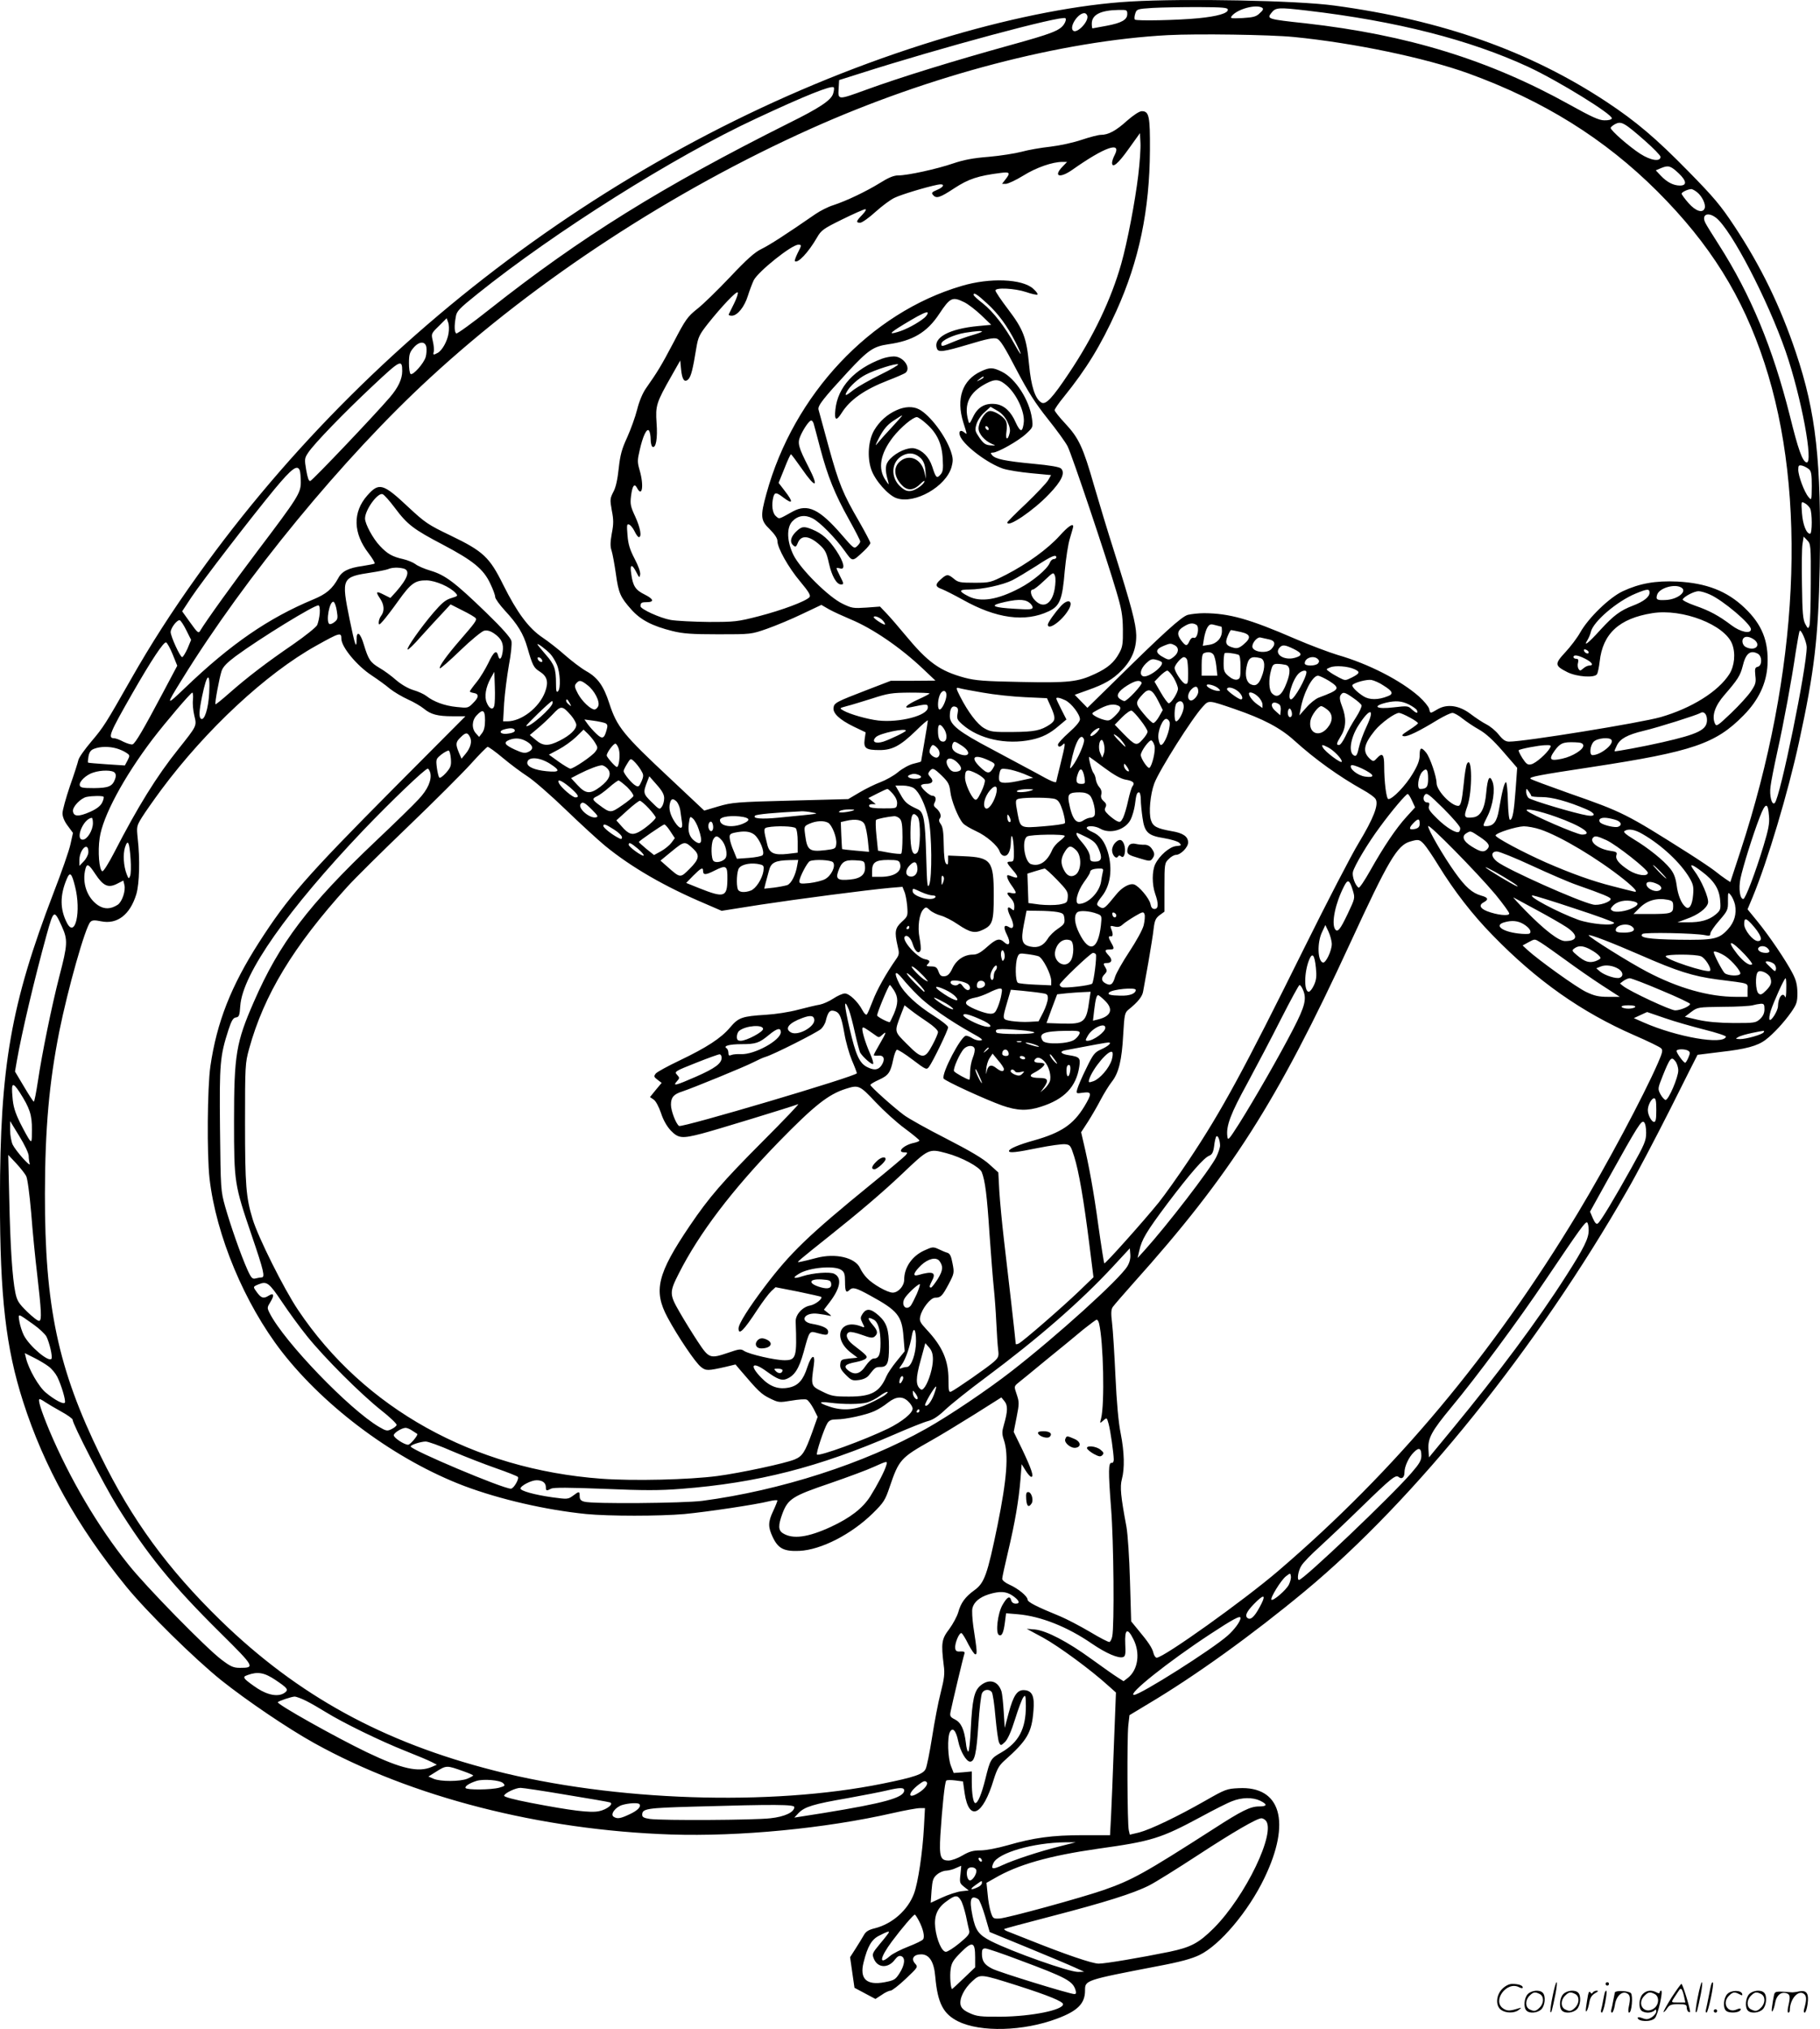 <svg version="1.0" xmlns="http://www.w3.org/2000/svg"
  viewBox="0 0 1076.839 1200.453"
 preserveAspectRatio="xMidYMid meet">
<g transform="translate(-0.025,1200.785) scale(0.1,-0.1)"
fill="#000000" stroke="none">
<path d="M6690 11999 c-298 -17 -673 -89 -1065 -204 -1745 -513 -3377 -1681
-4454 -3190 -157 -219 -280 -412 -396 -616 -149 -262 -161 -282 -234 -368 -39
-46 -74 -95 -77 -110 -3 -14 -25 -84 -50 -154 -24 -71 -44 -143 -44 -161 0
-20 11 -48 31 -74 l31 -42 -15 -68 c-8 -37 -53 -166 -100 -287 -252 -657 -317
-1026 -317 -1815 0 -574 35 -877 137 -1195 124 -387 320 -738 610 -1094 123
-151 405 -428 563 -555 152 -121 394 -285 549 -371 576 -320 1339 -515 2111
-541 405 -13 910 35 1314 127 70 16 142 29 159 29 l30 0 -6 -112 c-8 -150 -35
-331 -59 -394 -36 -97 -128 -179 -232 -205 -37 -9 -53 -19 -65 -41 -9 -16 -31
-52 -49 -80 l-32 -50 13 -91 13 -90 62 -33 62 -33 37 24 c19 14 43 25 52 25 9
0 50 32 90 70 73 69 74 70 55 91 -25 28 -8 54 37 54 48 0 76 -45 83 -133 14
-156 47 -220 136 -264 132 -65 386 -58 583 16 124 46 167 90 167 167 0 61 -1
61 430 144 133 25 202 44 247 66 121 58 290 259 384 455 160 331 98 546 -153
532 -69 -3 -79 -7 -198 -75 -165 -94 -322 -169 -390 -187 l-55 -13 -6 26 c-9
35 -11 542 -3 620 l7 61 111 67 c278 165 619 411 926 666 654 542 1376 1441
1910 2375 50 86 163 301 252 477 88 176 161 321 162 322 1 0 62 8 137 17 149
17 217 35 266 72 46 35 108 102 151 163 33 48 37 60 37 115 -1 47 -7 74 -29
116 -39 75 -137 220 -208 307 l-58 71 31 74 c88 213 209 619 273 913 92 421
115 623 123 1040 10 624 -21 910 -141 1267 -92 274 -207 511 -364 748 -82 124
-122 171 -272 324 -192 196 -309 295 -484 411 -456 301 -974 484 -1611 570
-220 30 -882 43 -1205 24z m575 -49 c0 -21 -62 -39 -174 -50 -122 -12 -367
-17 -376 -8 -4 4 -3 19 2 35 9 27 11 28 104 34 52 3 173 5 269 5 148 -1 175
-3 175 -16z m203 12 c9 -6 6 -15 -14 -32 -21 -21 -38 -25 -102 -29 -71 -3 -75
-2 -63 13 34 41 143 70 179 48z m267 -17 c528 -62 960 -172 1308 -333 178 -83
502 -283 494 -305 -2 -7 -21 -12 -45 -11 -31 0 -76 21 -204 92 -478 266 -960
414 -1564 482 -224 24 -230 26 -201 62 25 32 41 33 212 13z m-1065 -20 c0 -34
-33 -53 -124 -70 -43 -8 -80 -15 -82 -15 -2 0 -4 13 -4 28 0 53 52 79 158 81
49 1 52 0 52 -24z m-237 -9 c13 -33 -62 -111 -84 -89 -23 23 29 103 67 103 7
0 14 -6 17 -14z m-137 -51 c-25 -38 -71 -56 -321 -125 -335 -93 -650 -190
-855 -265 -162 -59 -162 -59 -158 7 l3 52 120 38 c475 152 1200 347 1219 328
5 -5 2 -20 -8 -35z m1359 -76 c355 -35 776 -123 1032 -215 446 -162 806 -386
1119 -698 312 -312 505 -621 634 -1016 256 -779 204 -1833 -142 -2888 l-60
-183 -26 17 c-15 10 -45 32 -67 50 -22 17 -92 64 -155 104 -368 233 -387 243
-705 354 -121 43 -224 81 -229 86 -11 11 47 22 364 70 596 91 732 138 896 305
90 91 136 190 142 299 7 141 -32 239 -136 338 -104 99 -225 146 -397 155 -130
6 -224 -11 -323 -57 -79 -37 -203 -157 -252 -244 -18 -32 -58 -85 -89 -118
-64 -69 -62 -79 13 -117 56 -28 161 -35 175 -12 5 7 12 41 16 75 18 165 116
255 311 286 179 29 430 -69 473 -183 21 -55 14 -129 -17 -178 -66 -103 -223
-201 -406 -254 -120 -34 -804 -145 -896 -145 -22 0 -37 10 -62 41 -18 23 -51
50 -73 61 -22 11 -64 39 -93 61 -68 52 -140 62 -197 28 -44 -26 -42 -26 -49 3
-3 13 -30 46 -60 73 -109 96 -300 194 -482 246 -49 15 -162 57 -250 95 -272
118 -390 151 -539 152 -33 0 -77 -5 -97 -10 -38 -11 -144 -107 -448 -407
l-146 -143 -37 38 -38 39 78 28 c99 35 147 63 200 117 60 61 87 127 86 208 -2
70 -28 169 -133 502 -34 106 -86 278 -116 381 -66 231 -91 283 -171 369 -35
37 -63 73 -63 79 0 6 24 42 54 78 134 166 218 303 311 508 135 299 197 597
199 953 1 200 -5 230 -48 230 -14 0 -48 -22 -87 -56 -66 -60 -111 -84 -155
-84 -15 0 -65 -13 -113 -29 -50 -17 -128 -34 -186 -41 -55 -6 -131 -19 -170
-30 -38 -10 -126 -24 -195 -30 -91 -7 -148 -18 -210 -39 -96 -33 -269 -71
-325 -71 -27 0 -58 -13 -109 -45 -81 -50 -196 -105 -275 -131 -30 -9 -77 -33
-105 -52 -178 -123 -273 -184 -320 -207 -40 -19 -87 -61 -187 -167 -74 -78
-161 -163 -195 -189 -55 -44 -68 -61 -138 -196 -75 -142 -94 -173 -164 -273
-19 -27 -40 -76 -52 -125 -11 -44 -38 -118 -59 -165 -32 -69 -41 -103 -50
-183 -7 -66 -17 -113 -32 -140 -20 -39 -20 -46 -9 -109 11 -55 11 -81 0 -136
-9 -52 -10 -77 -1 -103 6 -19 17 -80 25 -135 16 -117 27 -140 93 -214 54 -60
122 -96 243 -126 61 -15 112 -19 270 -19 194 0 195 0 289 33 51 18 145 57 207
87 l114 54 45 -26 c25 -14 82 -40 127 -59 131 -54 296 -167 429 -293 l74 -70
-132 -1 -132 0 -143 -55 c-182 -70 -192 -76 -196 -104 -5 -33 35 -71 119 -112
l71 -34 -6 -42 c-7 -53 8 -63 89 -63 75 0 123 26 213 113 39 39 72 67 72 62 0
-6 -9 -62 -20 -125 -11 -63 -20 -116 -20 -117 0 -2 -20 -8 -46 -14 -25 -6 -66
-29 -91 -50 -25 -21 -72 -47 -104 -59 -32 -12 -87 -39 -124 -61 l-66 -39 -342
-9 c-320 -8 -347 -11 -426 -34 l-84 -25 -201 189 c-279 261 -315 305 -361 446
-33 102 -68 152 -136 190 -30 17 -85 59 -124 93 -38 34 -99 82 -135 106 -82
55 -150 147 -232 311 -81 164 -118 199 -311 292 -134 64 -152 77 -248 166
-153 144 -176 150 -246 71 -87 -99 -84 -223 9 -343 22 -29 38 -56 35 -59 -2
-3 -35 -9 -72 -15 -82 -11 -122 -31 -143 -71 -35 -64 -71 -95 -149 -127 -264
-110 -487 -263 -757 -522 -116 -111 -117 -109 -19 49 373 605 955 1313 1468
1785 629 580 1436 1107 2254 1474 702 315 1481 519 2111 553 172 9 604 3 745
-11z m-2726 -337 c-13 -38 -80 -83 -260 -172 -753 -377 -1233 -676 -1772
-1102 -103 -82 -192 -146 -197 -143 -11 7 -13 43 -3 98 5 34 19 48 127 135
458 368 1168 815 1651 1039 291 136 444 197 458 184 4 -4 2 -21 -4 -39z m4804
-277 c51 -45 92 -87 92 -95 0 -31 -58 -22 -120 18 -64 41 -175 138 -175 153 0
4 12 15 27 23 36 18 53 9 176 -99z m-2998 -204 c-19 -157 -64 -394 -101 -525
-59 -208 -164 -430 -309 -646 -98 -147 -137 -189 -163 -174 -37 22 -61 95 -73
224 -15 159 -33 208 -125 329 -41 54 -74 103 -74 110 0 19 115 13 181 -9 34
-12 64 -18 68 -15 3 4 -8 19 -26 35 -65 58 -256 66 -423 16 -539 -158 -994
-642 -1155 -1229 -37 -135 -35 -158 20 -211 29 -29 45 -53 45 -69 0 -41 65
-157 135 -240 51 -61 63 -82 55 -92 -20 -24 -161 -77 -300 -113 -128 -33 -143
-34 -297 -34 -89 1 -191 6 -225 12 -62 11 -178 64 -178 81 0 20 6 24 35 24 48
0 44 18 -10 45 -55 27 -70 50 -80 123 -9 57 4 61 30 10 18 -35 19 -36 23 -14
2 14 -11 52 -33 93 -28 54 -38 86 -42 139 -5 61 -4 69 10 63 8 -3 23 -21 32
-40 9 -19 20 -34 25 -34 19 0 9 55 -21 121 -28 60 -31 74 -25 123 8 62 20 77
36 46 30 -57 41 15 15 105 -14 48 -14 60 0 119 19 85 43 135 56 115 5 -8 9
-31 9 -51 0 -20 5 -40 10 -43 21 -13 32 49 25 140 -7 103 -2 120 89 280 l51
90 5 -52 c6 -62 20 -81 43 -59 16 16 27 61 47 184 11 66 18 80 69 145 82 103
168 193 176 185 4 -4 -5 -33 -21 -65 -16 -32 -30 -61 -32 -65 -2 -5 6 -8 18
-8 33 0 75 52 95 117 10 32 26 74 35 93 27 52 223 209 263 210 22 0 21 -2 -4
-51 -11 -23 -18 -43 -16 -46 17 -16 80 51 131 139 25 44 38 53 150 108 67 33
128 60 136 60 8 0 1 -13 -18 -33 -37 -38 -39 -47 -12 -47 10 0 52 29 91 65 39
35 90 73 113 83 39 19 185 63 254 77 44 9 42 -12 -4 -31 -29 -12 -34 -17 -24
-29 20 -24 40 -18 128 40 83 54 139 73 275 90 52 7 57 0 26 -39 l-20 -26 22 0
c13 0 60 22 104 49 77 48 173 81 231 81 l28 0 -27 -28 c-57 -59 -16 -71 59
-18 190 134 292 170 250 88 -9 -17 -16 -38 -16 -47 0 -36 36 -6 99 83 l66 92
3 -57 c2 -31 -4 -118 -13 -192z m3198 11 c47 -45 49 -72 7 -72 -39 0 -77 20
-114 59 l-29 31 33 14 c42 17 55 13 103 -32z m109 -112 c29 -23 53 -73 44 -95
-11 -30 -53 -17 -95 31 -23 26 -41 51 -41 56 0 9 36 26 56 27 6 1 23 -8 36
-19z m112 -151 c90 -71 304 -482 411 -789 93 -269 168 -672 123 -658 -24 8
-48 75 -98 277 -101 401 -231 715 -420 1011 -37 58 -73 115 -79 128 -26 50 14
69 63 31z m-4314 -506 c68 -62 120 -134 169 -230 43 -86 39 -93 -7 -10 -55
100 -126 192 -187 240 -30 23 -54 45 -54 50 -2 18 22 3 79 -50z m-135 7 c23
-11 68 -46 101 -77 l59 -57 -75 -7 c-174 -16 -271 -69 -246 -134 8 -23 39 -19
190 26 105 32 146 40 165 33 19 -7 45 -48 115 -183 71 -135 112 -199 186 -292
52 -65 105 -138 117 -162 25 -49 230 -659 288 -857 31 -104 38 -142 39 -225 1
-85 -2 -106 -21 -140 -30 -56 -68 -89 -143 -124 -102 -48 -156 -54 -440 -48
-215 4 -267 8 -332 25 -147 40 -217 90 -351 252 -39 47 -88 104 -110 127 l-40
42 -81 -6 c-76 -5 -86 -4 -141 23 -82 39 -249 205 -290 288 -39 79 -42 162 -7
199 33 35 75 41 120 18 44 -23 133 -113 191 -194 47 -65 42 -65 114 2 20 19
37 40 37 46 0 6 -30 63 -66 126 -97 167 -120 223 -181 444 -30 110 -57 209
-60 220 -5 23 30 67 175 224 119 128 150 149 238 162 144 20 229 70 301 179
65 98 78 104 148 70z m-236 -93 c-41 -33 -108 -69 -156 -83 -65 -20 -47 -3 77
70 59 35 96 52 99 44 2 -6 -7 -20 -20 -31z m-2815 -92 c-7 -46 -38 -101 -64
-115 -26 -14 -29 -13 -23 8 2 9 0 37 -6 62 -10 44 -10 44 36 89 l46 46 9 -25
c5 -13 6 -43 2 -65z m3156 11 c0 -3 -26 -12 -57 -21 -32 -9 -84 -28 -115 -41
-67 -28 -68 -28 -68 -10 0 20 74 54 140 65 64 10 100 13 100 7z m-3287 -92 c2
-15 1 -41 -4 -58 -10 -37 -75 -110 -89 -101 -6 3 -10 33 -10 65 0 48 4 64 26
89 33 40 70 42 77 5z m-143 -142 c0 -47 -24 -98 -74 -156 -89 -104 -457 -491
-470 -494 -9 -2 -16 19 -24 65 -11 64 -10 70 12 103 35 53 212 236 385 398
161 151 171 156 171 84z m2434 -309 c3 -10 21 -77 40 -150 44 -165 85 -267
169 -418 37 -66 67 -125 67 -131 0 -6 -8 -18 -19 -28 -17 -16 -21 -13 -89 66
-133 154 -203 188 -292 139 -85 -47 -78 -46 -100 -26 -20 18 -26 66 -14 113 8
28 18 28 58 -3 58 -44 62 -29 9 39 l-36 47 34 84 c18 47 36 85 39 85 3 0 31
-38 64 -85 83 -120 104 -115 40 10 -60 117 -66 141 -49 181 18 43 53 94 65 94
5 0 11 -8 14 -17z m5889 -271 c14 -12 17 -31 17 -101 -1 -86 -1 -86 -20 -63
-25 30 -60 125 -60 161 0 25 3 28 23 24 12 -3 30 -13 40 -21z m-8929 -8 c3 -9
6 -39 6 -69 0 -64 -17 -91 -256 -407 -140 -185 -307 -417 -340 -473 -9 -16
-16 -10 -58 49 l-48 67 54 82 c69 103 352 470 492 640 104 125 136 148 150
111z m561 -219 c76 -102 111 -128 286 -220 178 -94 240 -144 280 -230 16 -33
29 -68 29 -79 0 -10 26 -46 57 -80 76 -82 110 -137 134 -221 30 -104 37 -118
72 -140 46 -29 54 -63 32 -122 -35 -92 -139 -173 -224 -173 l-24 0 6 108 c4
59 17 159 28 223 13 68 19 128 15 145 -5 19 -54 75 -149 167 -185 179 -242
222 -328 248 -38 11 -79 29 -92 40 -14 10 -46 23 -72 29 -63 14 -93 31 -136
77 -41 42 -89 131 -89 163 0 51 75 155 104 144 9 -3 41 -39 71 -79z m8375 -5
c13 -24 13 -150 0 -150 -22 0 -43 54 -48 121 -5 70 -5 71 16 60 12 -6 26 -20
32 -31z m4 -443 c0 -128 -4 -241 -8 -252 -7 -18 -9 -18 -24 10 -14 25 -18 66
-20 230 -2 110 -1 220 3 244 l7 44 21 -22 c21 -21 22 -29 21 -254z m-8326 87
c41 -11 26 -57 -45 -138 l-33 -36 -40 20 c-45 23 -49 18 -20 -25 24 -36 26
-74 5 -101 -8 -10 -14 -28 -14 -39 0 -17 3 -16 27 11 15 17 55 69 89 117 75
105 100 122 169 121 53 -2 136 -38 170 -75 15 -17 13 -18 -26 -30 -34 -10 -56
-29 -106 -87 -75 -88 -160 -209 -152 -217 3 -4 39 31 79 77 41 45 97 107 125
136 l50 54 71 -36 c39 -19 74 -40 78 -46 7 -12 -4 -27 -96 -133 -77 -89 -124
-155 -116 -163 3 -3 57 44 120 105 63 61 127 113 141 117 19 4 36 0 61 -17 43
-30 57 -60 49 -110 -7 -42 -19 -51 -27 -19 -9 35 -26 22 -57 -44 -17 -35 -48
-87 -70 -114 -22 -27 -40 -52 -40 -55 0 -3 10 -7 22 -9 33 -5 33 -25 -2 -59
-30 -31 -32 -31 -98 -24 -71 7 -136 31 -179 65 -14 11 -49 27 -77 35 -32 10
-70 32 -102 59 -28 25 -73 58 -100 73 -53 32 -64 48 -91 137 -21 71 -43 86
-43 30 0 -62 -10 -33 -41 118 -50 247 -48 252 131 279 41 6 83 15 95 19 24 11
62 12 93 4z m7561 -113 c36 -23 -24 -70 -92 -73 -53 -3 -61 2 -52 31 12 40
105 67 144 42z m-189 -30 c0 -25 -36 -53 -97 -76 -76 -29 -115 -58 -194 -144
-71 -79 -104 -104 -75 -58 7 12 16 33 19 47 15 61 154 180 265 226 70 29 82
29 82 5z m358 -11 c78 -35 242 -174 242 -205 0 -30 -62 -17 -116 24 -74 56
-129 86 -216 116 -43 15 -75 32 -72 37 12 19 69 48 94 48 14 0 44 -9 68 -20z
m-8125 -96 c7 -43 6 -51 -13 -66 -12 -10 -26 -15 -31 -12 -22 13 1 139 25 131
6 -2 15 -26 19 -53z m-101 -15 c-2 -24 -9 -55 -15 -69 -7 -14 -71 -65 -143
-115 -155 -106 -269 -193 -377 -288 -43 -38 -80 -68 -82 -66 -5 6 23 156 36
196 8 25 31 49 83 88 144 106 472 308 491 301 6 -1 9 -23 7 -47z m3329 -40
c11 -11 18 -23 15 -26 -5 -5 -66 34 -66 43 0 12 33 1 51 -17z m-4118 -61 l28
-56 -21 -51 c-13 -28 -27 -51 -32 -51 -12 0 -68 123 -68 148 0 24 38 74 54 70
6 -2 24 -29 39 -60z m5976 33 c20 -13 6 -85 -15 -77 -9 4 -19 -4 -26 -19 -14
-32 -22 -31 -47 1 -29 38 -26 61 12 84 35 22 54 24 76 11z m148 -11 c2 0 3
-12 3 -27 -1 -41 -30 -73 -74 -80 l-39 -6 7 44 c4 24 13 54 21 66 13 19 19 20
47 12 18 -5 34 -9 35 -9z m113 -31 c60 -13 66 -34 18 -74 -23 -20 -38 -25 -57
-20 -46 11 -55 27 -37 69 8 20 17 36 20 36 3 0 28 -5 56 -11z m3350 -89 c1
-120 -157 -891 -189 -923 -17 -17 -33 43 -25 98 3 27 21 118 39 200 40 180 87
436 110 595 10 63 20 119 23 125 8 13 41 -64 42 -95z m-8670 49 c0 -49 92
-160 179 -217 36 -24 85 -59 108 -79 24 -19 71 -47 106 -63 36 -16 78 -41 95
-55 41 -34 81 -45 171 -45 l75 0 -425 -427 c-521 -525 -624 -643 -797 -912
-165 -258 -249 -471 -287 -732 -18 -125 -21 -522 -5 -664 39 -337 207 -740
428 -1025 261 -335 678 -642 1079 -794 210 -79 483 -142 722 -166 133 -13 434
-13 581 0 136 13 423 56 498 75 28 7 52 9 52 5 0 -4 -11 -32 -25 -62 -31 -65
-31 -95 -3 -154 32 -68 66 -86 158 -82 129 6 309 99 435 223 65 64 73 78 99
155 55 162 65 173 246 275 52 29 167 99 255 154 l160 101 18 -22 c21 -25 20
-60 -3 -140 -12 -41 -12 -54 0 -90 29 -87 18 -229 -38 -506 -60 -291 -77 -340
-137 -383 -54 -39 -80 -75 -95 -130 -7 -24 -31 -69 -53 -99 -46 -60 -49 -83
-33 -215 7 -49 3 -79 -18 -162 -15 -57 -37 -175 -51 -264 -14 -89 -31 -173
-38 -187 -14 -31 -66 -49 -254 -87 -665 -135 -1591 -104 -2298 77 -659 168
-1161 443 -1619 888 -313 305 -526 596 -711 975 -252 514 -330 884 -329 1550
1 389 25 657 85 960 50 249 154 619 184 648 10 11 24 12 63 4 96 -20 172 39
209 161 18 62 22 206 8 329 -7 70 -7 73 25 125 18 29 70 103 115 164 264 355
619 686 915 851 141 79 150 81 150 42z m5488 -4 c36 -7 42 -28 15 -57 -27 -30
-113 -18 -113 15 0 24 31 58 48 53 10 -2 32 -7 50 -11z m2873 -3 c42 -35 0
-69 -52 -42 -19 10 -26 40 -12 53 12 13 40 7 64 -11z m-9359 -86 l27 -67 -86
-162 c-114 -215 -162 -297 -178 -303 -7 -3 -31 4 -54 15 -22 12 -47 21 -55 21
-40 0 -28 29 107 265 114 199 186 307 200 302 6 -2 24 -34 39 -71z m2235 2
c12 -13 29 -41 38 -62 20 -47 24 -141 7 -158 -9 -9 -12 0 -12 44 0 88 -9 114
-61 173 -27 31 -49 58 -49 61 0 8 52 -31 77 -58z m3694 52 c27 -15 24 -45 -7
-69 -23 -18 -29 -19 -53 -6 -59 30 -59 51 0 74 32 13 37 13 60 1z m704 -22
c51 -25 53 -39 7 -52 -64 -18 -124 21 -92 59 17 20 32 19 85 -7z m1745 -20 c0
-13 -23 -5 -28 10 -2 7 2 10 12 6 9 -3 16 -11 16 -16z m-2221 -12 c7 -8 15
-40 18 -70 l6 -56 -47 0 -46 0 0 64 c0 42 4 66 13 69 23 10 45 7 56 -7z m149
-2 c8 -2 12 -26 12 -73 0 -61 -2 -69 -20 -74 -13 -3 -31 4 -50 20 -26 22 -30
31 -30 77 0 29 3 55 6 59 6 5 51 1 82 -9z m3073 6 c26 -15 26 -70 0 -77 -17
-4 -19 -11 -15 -52 5 -40 2 -52 -25 -92 -17 -26 -70 -84 -118 -130 -81 -77
-87 -81 -96 -62 -20 45 0 105 57 170 78 90 93 114 107 169 18 76 45 98 90 74z
m-1021 -30 c41 -21 52 -40 23 -40 -9 0 -25 -8 -35 -17 -17 -15 -20 -15 -28 -3
-5 8 -7 25 -3 37 4 17 1 23 -11 23 -9 0 -16 5 -16 10 0 16 27 12 70 -10z
m-6172 -9 c3 -8 -1 -12 -9 -9 -7 2 -15 10 -17 17 -3 8 1 12 9 9 7 -2 15 -10
17 -17z m3816 3 c3 -9 6 -45 6 -81 0 -56 -2 -64 -17 -61 -17 3 -63 72 -63 94
0 17 40 64 55 64 7 0 16 -7 19 -16z m434 10 c27 -8 30 -54 6 -113 -17 -44 -36
-56 -65 -41 -24 13 -33 50 -24 98 11 59 27 70 83 56z m340 -6 c8 -8 9 -15 1
-25 -15 -17 -79 -17 -79 0 0 33 53 50 78 25z m-925 -17 c20 -20 -79 -96 -110
-84 -22 9 -15 43 17 75 25 24 36 29 58 23 15 -3 31 -10 35 -14z m735 -17 c27
-8 29 -45 5 -106 -28 -75 -56 -94 -87 -62 -18 18 -21 81 -5 137 8 31 14 37 37
37 15 0 37 -3 50 -6z m405 -25 c36 -16 34 -25 -13 -49 -40 -20 -40 -20 -77 -1
-21 11 -47 26 -58 35 -20 14 -20 15 5 25 30 13 105 7 143 -10z m-1068 -52 c14
-24 25 -53 25 -64 0 -23 -40 -87 -55 -86 -5 0 -27 29 -47 64 l-37 64 31 32
c18 18 38 33 45 33 6 0 24 -20 38 -43z m785 34 c0 -33 -72 -161 -91 -161 -26
0 7 115 45 153 19 18 46 23 46 8z m-4805 -198 c-7 -29 -30 -20 -45 18 -15 35
-6 90 23 143 l22 39 3 -89 c2 -49 0 -99 -3 -111z m4938 147 c70 -45 65 -53
-61 -100 -18 -7 -51 -33 -73 -59 l-41 -46 8 40 c17 95 70 195 102 195 9 0 38
-14 65 -30z m-6625 -73 c-5 -92 -28 -164 -48 -152 -14 9 -12 45 6 133 29 140
49 150 42 19z m6948 45 c55 -34 61 -50 26 -63 -56 -23 -109 -23 -144 -1 -40
25 -74 60 -65 68 15 15 85 33 111 29 16 -3 49 -17 72 -33z m-4711 3 c43 -32
78 -101 64 -127 -5 -10 -15 -18 -21 -18 -23 0 -75 50 -98 93 -20 38 -22 48
-11 61 18 22 29 20 66 -9z m3280 14 c7 -10 -85 -109 -102 -109 -5 0 -17 6 -27
13 -25 18 -11 44 42 78 48 30 76 36 87 18z m455 -35 c12 -12 12 -14 -2 -14
-24 0 -68 21 -68 33 0 13 52 -1 70 -19z m-120 -18 c0 -26 -34 -61 -49 -51 -18
10 -13 43 9 65 24 24 40 18 40 -14z m-1275 -6 c66 -12 179 -24 250 -27 l130
-6 23 -51 c29 -66 28 -81 -5 -104 -54 -36 -90 -44 -220 -45 -117 -1 -132 1
-169 22 -41 23 -96 96 -143 188 -26 51 -26 56 -3 49 9 -3 71 -15 137 -26z
m1509 9 c24 -19 36 -49 18 -49 -13 0 -82 50 -82 60 0 17 36 11 64 -11z m-470
-60 l26 -52 -22 -39 c-12 -21 -27 -38 -34 -38 -7 0 -33 25 -58 56 -50 60 -50
65 -2 117 34 36 55 26 90 -44z m-1254 36 c0 -30 -26 -85 -40 -85 -13 0 -13 51
0 84 13 34 40 34 40 1z m-4458 -27 c-3 -23 1 -65 8 -94 15 -62 17 -58 -95
-199 -128 -160 -239 -339 -380 -613 -32 -62 -63 -111 -69 -109 -19 6 -28 117
-16 197 18 128 143 360 312 583 78 102 227 277 236 277 4 0 6 -19 4 -42z
m4358 37 c0 -3 -29 -18 -64 -34 -75 -34 -98 -58 -45 -47 94 20 99 20 99 -2 0
-48 -168 -91 -294 -77 -65 8 -165 36 -206 59 -24 14 -24 14 20 26 25 6 92 27
150 45 95 31 117 34 223 35 64 0 117 -2 117 -5z m1945 -20 c14 -13 25 -34 25
-45 l0 -21 -30 21 c-27 19 -50 49 -50 64 0 15 33 4 55 -19z m561 -6 c25 -17
48 -37 50 -44 3 -7 -12 -39 -33 -72 -21 -32 -49 -82 -62 -111 -14 -29 -30 -52
-38 -52 -18 0 -16 9 12 55 30 49 32 106 6 173 -13 33 -16 53 -10 65 14 23 24
22 75 -14z m-1703 -14 c37 -18 87 -84 87 -113 0 -13 -25 -43 -65 -78 -36 -32
-65 -64 -65 -71 0 -16 12 -17 28 -1 18 18 16 3 -13 -114 -14 -56 -25 -103 -25
-104 0 -12 -33 2 -118 50 -54 29 -173 93 -265 142 -194 102 -247 144 -247 195
0 44 13 64 35 55 13 -5 16 -14 11 -40 -6 -30 -2 -37 29 -65 98 -86 259 -121
407 -90 66 14 111 37 165 84 l43 36 -30 59 c-17 33 -30 62 -30 65 0 9 21 5 53
-10z m-2932 -17 c11 -21 11 -22 -4 -9 -10 7 -17 17 -17 22 0 15 9 10 21 -13z
m-101 2 c0 -28 -141 -152 -156 -137 -4 4 144 147 153 147 2 0 3 -5 3 -10z
m3734 -26 c-2 -32 -30 -84 -45 -84 -14 0 -11 94 3 108 22 22 43 9 42 -24z
m301 -11 c169 -58 272 -112 355 -188 124 -112 263 -211 402 -289 37 -20 73
-46 78 -57 18 -33 -13 -113 -101 -259 -45 -74 -189 -353 -321 -619 -360 -727
-489 -965 -683 -1256 -62 -93 -143 -207 -179 -252 -90 -111 -317 -365 -322
-360 -2 2 -18 102 -35 223 -27 199 -56 359 -90 501 l-12 52 41 63 c22 35 56
93 75 130 19 36 48 83 65 105 41 51 60 127 68 280 7 120 9 129 32 148 55 44
82 78 86 108 3 18 17 95 31 172 13 77 28 166 31 198 6 49 12 62 35 80 l29 21
0 143 c0 139 1 145 25 168 13 14 33 25 43 25 28 0 72 45 72 73 0 35 -29 56
-96 67 -90 16 -112 28 -124 66 -14 43 -4 152 20 217 30 79 225 388 288 455 35
38 32 38 187 -15z m1031 27 c23 -12 45 -27 48 -35 8 -21 -4 -18 -31 6 -21 21
-27 21 -105 12 -105 -13 -134 6 -44 28 54 12 89 10 132 -11z m-768 1 c8 -4 12
-21 10 -36 l-3 -29 -29 26 c-38 33 -19 66 22 39z m-954 -7 c24 -9 19 -27 -17
-62 -30 -29 -36 -31 -68 -22 -19 5 -43 16 -54 24 -18 13 -17 14 16 32 57 32
93 40 123 28z m-3235 -59 c17 -20 31 -45 31 -56 0 -27 -37 -62 -98 -93 -67
-34 -99 -33 -142 4 l-35 29 45 38 c25 20 65 58 90 84 50 54 57 53 109 -6z
m4475 34 c34 -27 34 -68 0 -108 -49 -59 -114 -31 -100 44 6 32 46 85 64 85 5
0 21 -9 36 -21z m-211 -36 c-3 -7 -9 -10 -14 -7 -11 6 -12 38 -2 48 9 9 22
-25 16 -41z m-894 -27 c23 -29 41 -59 41 -67 0 -8 -13 -29 -30 -47 -35 -39
-42 -37 -115 37 l-49 51 43 44 c24 24 49 42 57 39 7 -2 31 -28 53 -57z m-3879
0 c0 -37 -6 -61 -18 -76 l-17 -22 -19 21 c-26 29 -24 76 4 106 37 40 50 33 50
-29z m5216 -36 c-19 -40 -40 -97 -46 -126 -8 -39 -15 -52 -26 -47 -37 14 -25
102 23 178 69 108 101 105 49 -5z m2014 38 c0 -58 -50 -83 -265 -132 -109 -25
-278 -56 -282 -53 -1 2 5 17 14 35 19 39 62 63 158 86 89 21 315 93 335 105
21 14 40 -6 40 -41z m-1759 15 c27 -14 49 -30 49 -34 0 -4 -24 -22 -52 -40
-44 -28 -49 -34 -31 -37 22 -3 89 29 203 99 36 21 73 39 84 39 10 0 37 -15 60
-34 23 -18 67 -48 98 -65 40 -23 83 -62 141 -129 l84 -97 -9 -125 c-10 -137
-18 -179 -33 -183 -6 -1 -11 42 -13 111 -1 61 -7 112 -11 112 -10 0 -24 -57
-42 -163 -12 -71 -32 -97 -76 -97 -21 0 -21 0 8 58 33 65 47 161 30 205 -17
44 -29 23 -37 -64 -8 -94 -33 -142 -78 -147 -53 -6 -57 1 -34 65 31 88 29 308
-2 252 -5 -8 -14 -60 -19 -116 -11 -107 -18 -133 -33 -133 -42 0 -128 91 -128
135 0 37 -38 150 -61 179 -29 36 -39 33 -39 -14 0 -30 -11 -60 -42 -111 -41
-69 -118 -149 -143 -149 -12 0 -25 101 -25 199 0 65 -11 77 -40 46 -22 -24
-24 -24 -43 -8 -47 43 -39 86 28 169 36 44 118 104 143 104 8 0 36 -12 63 -27z
m-1420 -32 c3 -43 -32 -131 -52 -131 -5 0 -11 15 -14 34 -9 45 26 129 49 120
9 -3 17 -14 17 -23z m-3339 -2 c13 -7 15 -15 7 -41 -14 -51 -25 -55 -60 -22
-17 16 -40 42 -51 57 l-20 28 53 -7 c30 -4 62 -11 71 -15z m2002 -31 c23 -32
21 -78 -3 -78 -22 0 -31 19 -31 66 0 39 12 44 34 12z m-2539 -8 c7 -12 -14
-21 -52 -24 -35 -1 -42 17 -11 26 35 10 56 9 63 -2z m3443 -17 c-15 -15 -31
-23 -35 -19 -9 8 32 46 50 46 7 0 -1 -12 -15 -27z m-2966 -61 c16 -26 16 -31
1 -51 -17 -25 -129 -101 -148 -101 -6 0 -38 19 -69 41 l-58 42 58 31 c32 17
78 50 103 74 l44 43 26 -25 c14 -14 34 -38 43 -54z m1838 73 c0 -7 -89 -50
-133 -65 -48 -15 -72 0 -44 27 21 22 177 55 177 38z m-2580 -36 c15 -27 5 -65
-25 -101 l-24 -29 -16 37 c-20 49 -19 61 10 89 30 30 41 31 55 4z m3851 -16
c18 -21 32 -43 27 -43 -2 0 -22 19 -43 41 -22 23 -31 37 -20 31 11 -6 27 -18
36 -29z m-217 0 c7 -17 -38 -119 -69 -158 -15 -19 -16 -18 -9 15 23 123 60
190 78 143z m-3296 -13 c38 -23 41 -46 8 -61 -20 -9 -34 -7 -80 14 -60 28 -69
42 -33 57 36 14 70 11 105 -10z m6417 10 c16 -25 -64 -89 -112 -90 -21 0 -15
58 7 80 21 21 94 28 105 10z m-3002 -30 c4 -16 3 -40 -2 -52 l-9 -23 -12 27
c-13 27 -7 78 9 78 5 0 11 -13 14 -30z m298 -4 c8 -28 -14 -120 -30 -131 -10
-6 -51 55 -51 76 0 22 50 91 63 86 6 -2 14 -16 18 -31z m-1138 -1 c60 -41 40
-74 -27 -44 -28 13 -38 32 -30 54 8 20 13 19 57 -10z m3675 3 c4 -23 -61 -65
-125 -79 -72 -16 -82 -5 -44 48 32 44 50 52 121 49 33 -1 46 -5 48 -18z
m-5706 -24 c9 -32 1 -104 -12 -104 -9 0 -60 58 -60 68 0 18 42 73 52 70 7 -3
16 -18 20 -34z m1882 10 c20 -19 21 -50 1 -58 -14 -5 -45 18 -45 34 0 16 12
40 20 40 5 0 16 -7 24 -16z m2314 2 c35 -18 85 -71 81 -85 -4 -12 -97 58 -111
83 -11 20 -5 20 30 2z m1313 -3 c-17 -32 -85 -92 -111 -97 -21 -5 -29 1 -52
36 -15 24 -25 45 -22 47 8 8 118 29 157 30 33 1 37 -1 28 -16z m-8482 -3 c18
-5 44 -16 57 -25 23 -15 24 -17 9 -46 l-16 -30 -107 7 c-59 4 -109 8 -111 10
-2 2 0 19 3 38 5 25 14 37 34 44 36 14 89 14 131 2z m2286 -56 c44 -37 110
-86 147 -110 37 -24 138 -112 225 -196 87 -84 192 -180 233 -214 155 -127 354
-242 593 -343 l97 -42 228 36 c224 34 628 87 770 100 l72 6 11 -28 c7 -15 14
-54 17 -87 4 -57 4 -59 -32 -92 -40 -37 -44 -59 -25 -142 11 -44 10 -52 -8
-78 -61 -87 -115 -184 -139 -248 -15 -39 -30 -75 -35 -80 -5 -5 -16 6 -26 25
-27 51 -78 99 -104 99 -13 0 -44 -14 -68 -30 -24 -16 -60 -32 -80 -36 -20 -3
-78 -17 -128 -30 -51 -14 -137 -27 -190 -30 -143 -9 -163 -16 -213 -75 -54
-64 -139 -119 -300 -196 -69 -33 -132 -67 -140 -77 -12 -16 -11 -20 10 -36
l25 -19 -35 -42 -34 -42 22 -15 c12 -8 30 -41 43 -79 13 -41 34 -78 58 -104
45 -46 65 -49 184 -18 71 18 522 156 570 174 9 4 -86 -96 -211 -221 -236 -237
-316 -329 -431 -499 -192 -284 -216 -384 -131 -542 59 -110 165 -268 198 -293
29 -23 40 -23 146 1 l58 14 27 -32 c109 -128 125 -143 175 -168 53 -26 56 -26
129 -14 40 7 81 10 90 6 9 -3 27 -28 41 -54 l24 -48 -33 -93 c-42 -116 -57
-140 -103 -159 -55 -23 -321 -80 -457 -98 -168 -22 -497 -30 -687 -16 -757 56
-1404 416 -1794 998 -83 123 -237 431 -269 538 -39 128 -45 199 -45 570 0 338
1 353 24 437 88 320 262 607 580 958 47 52 211 214 363 360 152 146 317 311
367 366 50 56 96 102 101 103 6 1 47 -29 90 -65z m-307 -6 c3 -40 -1 -51 -29
-83 -18 -20 -35 -32 -39 -28 -5 4 -11 31 -15 59 -6 50 -5 52 27 78 18 14 38
24 43 23 6 -2 11 -24 13 -49z m3180 -8 c37 -17 42 -22 33 -38 -24 -45 -37 -45
-81 -3 -62 59 -37 80 48 41z m685 -44 c58 -43 99 -66 127 -71 44 -7 57 -19 41
-39 -6 -7 -17 -45 -26 -85 -8 -39 -22 -85 -30 -102 -14 -26 -18 -28 -38 -18
-12 6 -34 23 -49 37 -21 20 -25 29 -17 43 7 14 5 23 -10 36 -14 12 -19 24 -15
40 4 15 0 31 -11 43 -10 11 -19 31 -21 45 -1 14 -8 33 -15 41 -10 12 -31 94
-24 94 1 0 41 -29 88 -64z m-3280 24 c66 -42 61 -53 -20 -45 -70 7 -113 26
-113 49 0 38 70 36 133 -4z m538 -36 c18 -30 19 -35 5 -69 -14 -31 -18 -35
-35 -25 -22 11 -71 71 -71 86 0 5 9 24 21 43 19 32 21 33 40 15 11 -10 29 -32
40 -50z m1875 41 c30 -30 27 -49 -8 -53 -18 -2 -31 4 -42 20 -38 54 2 81 50
33z m1014 -48 c0 -5 -7 -4 -15 3 -8 7 -15 20 -15 29 1 13 3 13 15 -3 8 -11 15
-24 15 -29z m1440 -28 c0 -8 -14 -10 -42 -6 -44 6 -96 47 -84 66 8 13 126 -43
126 -60z m-4525 41 c26 -29 11 -66 -43 -107 -59 -45 -86 -43 -134 9 l-39 42
48 25 c57 29 112 50 134 51 9 0 24 -9 34 -20z m-1049 -24 c10 -42 -14 -99 -69
-157 -28 -31 -142 -142 -251 -245 -401 -380 -572 -605 -724 -954 -105 -240
-117 -313 -117 -705 0 -366 2 -375 105 -678 71 -208 80 -247 58 -247 -7 0 -23
-3 -35 -6 -19 -5 -26 1 -49 52 -39 87 -99 259 -131 371 -27 97 -27 102 -31
462 -4 390 0 430 50 586 18 55 28 71 44 73 19 3 22 11 26 70 14 189 280 567
729 1039 165 172 364 363 380 363 5 0 11 -11 15 -24z m3027 -18 c38 -37 45
-51 50 -94 6 -54 47 -156 75 -187 9 -11 44 -31 78 -47 60 -27 128 -86 139
-120 3 -10 12 -21 20 -24 26 -10 45 23 46 77 1 75 17 30 18 -50 1 -57 -1 -63
-19 -63 -27 0 -25 -6 10 -47 37 -42 39 -56 4 -43 -14 6 -27 10 -30 10 -12 0
-1 -30 21 -60 14 -19 25 -38 25 -43 0 -5 -11 -6 -25 -3 -30 8 -32 -1 -6 -28
19 -21 25 -37 22 -65 -1 -11 -4 -11 -16 -1 -26 22 -29 2 -7 -44 26 -51 21 -82
-8 -63 -30 18 -35 0 -12 -46 24 -47 15 -72 -16 -44 -28 26 -47 21 -102 -28
-38 -34 -59 -45 -83 -45 -51 0 -97 -30 -121 -80 -15 -33 -28 -46 -46 -48 -20
-2 -28 3 -37 28 -9 25 -17 30 -44 30 -26 0 -30 3 -21 12 18 18 15 25 -16 31
-47 10 -139 113 -118 134 13 13 36 -9 47 -46 13 -43 36 -61 46 -35 3 8 0 41
-6 72 -13 66 -2 145 23 170 14 15 18 14 38 -5 13 -12 42 -26 64 -32 23 -6 68
-29 100 -51 74 -50 102 -56 150 -33 57 27 64 49 64 203 0 205 -15 225 -177
232 l-93 4 0 -30 c0 -24 -3 -27 -12 -18 -9 9 -13 47 -14 111 -1 73 -5 105 -17
122 -12 16 -13 26 -6 35 12 14 1 42 -25 63 -12 10 -13 18 -5 32 11 22 4 39
-15 39 -16 0 -66 45 -66 60 0 5 13 10 29 10 38 0 48 16 26 40 -15 16 -15 22
-5 35 18 22 25 19 73 -27z m486 11 l54 -23 -64 -14 c-94 -21 -133 -21 -137 1
-2 10 -1 30 3 44 6 24 9 25 48 20 23 -3 66 -16 96 -28z m358 -22 c5 -35 4 -37
-21 -37 -29 0 -34 19 -16 66 13 34 28 22 37 -29z m2033 -7 c0 -48 -9 -60 -47
-60 -21 0 -12 74 12 101 25 27 35 15 35 -41z m-7771 36 c8 -9 8 -22 2 -38 -16
-43 -38 -52 -124 -53 -70 0 -82 3 -85 17 -4 22 38 62 80 75 48 16 114 15 127
-1z m5102 -6 c22 -12 43 -28 46 -37 3 -8 -6 -40 -21 -70 -22 -45 -29 -53 -41
-43 -22 19 -55 94 -55 126 0 50 11 54 71 24z m-347 -6 c28 -11 17 -24 -18 -24
-36 0 -56 14 -34 23 19 8 34 8 52 1z m-1504 -139 c0 -17 -6 -40 -14 -50 -13
-19 -16 -17 -61 28 -50 49 -51 55 -24 124 l11 28 44 -50 c32 -36 44 -58 44
-80z m-557 64 c48 -42 58 -59 32 -59 -17 0 -81 55 -96 81 -17 32 12 22 64 -22z
m338 2 c22 -22 39 -46 37 -53 -3 -7 -33 -32 -67 -55 -68 -47 -70 -47 -138 4
-39 29 -41 36 -10 50 13 6 45 29 71 52 26 23 51 41 56 41 5 0 28 -18 51 -39z
m1697 -7 c31 -22 67 -96 86 -181 20 -89 22 -347 4 -390 -11 -24 -13 3 -18 177
-6 209 -14 254 -50 270 -61 28 -76 40 -102 88 l-30 52 44 0 c24 0 54 -7 66
-16z m484 -41 c-17 -54 -48 -91 -62 -76 -17 16 -3 68 27 104 34 40 51 26 35
-28z m-607 6 c17 -21 25 -41 23 -58 -3 -26 -4 -26 -82 -26 -55 0 -81 4 -83 13
-3 7 4 12 17 12 l22 0 -22 18 -22 18 53 27 c29 15 56 27 60 27 4 0 19 -14 34
-31z m815 21 c-38 -12 -99 -12 -80 0 8 5 35 9 60 9 37 -1 41 -2 20 -9z m2960
-31 c0 -4 28 -7 63 -7 60 0 153 -25 265 -73 53 -23 56 -44 5 -36 -73 12 -335
90 -349 104 -8 8 -14 24 -14 36 1 22 1 22 15 3 8 -11 15 -23 15 -27z m-2611 2
c20 -20 38 -102 26 -120 -3 -6 -14 -11 -23 -11 -10 0 -27 -7 -40 -15 -42 -30
-69 5 -88 109 -8 46 3 56 64 56 28 0 48 -6 61 -19z m301 -23 c0 -24 5 -72 10
-107 12 -88 32 -107 127 -122 41 -7 82 -19 91 -28 14 -15 13 -16 -19 -19 -39
-4 -99 -56 -124 -108 -19 -41 -19 -119 0 -174 21 -59 20 -90 -4 -90 -13 0 -20
9 -24 30 -7 33 -68 106 -97 115 -26 8 -72 -17 -106 -60 -65 -80 -72 -87 -94
-75 -26 14 -25 20 10 65 51 64 64 163 35 262 -19 63 -47 99 -91 118 -19 8 -34
19 -34 24 0 16 51 13 80 -4 59 -34 149 -7 180 54 10 20 21 59 25 86 8 64 12
75 25 75 5 0 10 -19 10 -42z m1890 -170 c0 -9 -3 -19 -8 -22 -16 -10 -74 25
-127 77 -45 44 -56 59 -50 76 5 15 2 21 -10 21 -21 0 -30 27 -14 46 11 13 25
2 111 -83 54 -54 98 -105 98 -115z m-285 162 l18 -39 -51 -56 c-62 -68 -134
-175 -214 -317 -33 -59 -64 -105 -69 -102 -20 12 -40 67 -34 93 9 37 89 171
159 265 70 96 155 196 165 196 5 0 16 -18 26 -40z m-7742 24 c3 -4 -1 -20 -9
-36 -10 -19 -33 -37 -72 -54 -66 -29 -96 -28 -100 4 -4 26 46 78 81 85 36 7
93 7 100 1z m5631 -14 c19 -7 29 -23 45 -72 10 -35 16 -67 11 -71 -4 -5 -61
-13 -126 -18 -137 -11 -136 -12 -153 75 -15 80 -14 84 12 89 44 8 186 7 211
-3z m-2240 -15 c8 -9 18 -31 21 -50 3 -19 7 -51 10 -70 8 -46 -12 -46 -42 -1
-28 43 -37 79 -29 111 7 29 18 31 40 10z m-165 -40 c22 -24 41 -49 41 -54 0
-12 -64 -67 -101 -86 -38 -20 -60 -13 -100 33 l-32 36 64 58 c35 32 69 58 75
58 6 0 30 -20 53 -45z m-337 -7 c36 -36 40 -43 24 -46 -37 -8 -107 53 -91 78
11 17 24 11 67 -32z m6965 -40 c4 -41 -4 -80 -32 -173 -49 -162 -108 -316
-120 -316 -20 -1 -29 62 -17 121 15 71 73 257 114 363 34 89 49 90 55 5z
m-5427 32 c-14 -4 -38 -8 -55 -9 -23 0 -26 2 -15 9 8 5 33 9 55 9 35 -1 37 -2
15 -9z m4167 -35 c151 -54 226 -105 153 -105 -30 0 -304 119 -325 141 -17 18
72 0 172 -36z m-4402 26 c44 -8 55 -6 -199 -31 -102 -10 -155 -5 -138 12 8 8
116 18 277 26 11 0 38 -2 60 -7z m625 -26 c19 -23 17 -193 -3 -212 -26 -26
-41 19 -40 119 1 106 12 130 43 93z m550 -23 c0 -7 -4 -10 -10 -7 -5 3 -10 16
-10 28 0 18 2 19 10 7 5 -8 10 -21 10 -28z m-1846 -50 c26 -75 17 -101 -25
-69 -30 23 -40 56 -33 103 6 43 7 44 25 28 10 -9 25 -37 33 -62z m265 72 c40
-8 39 -22 -4 -40 -63 -26 -135 -15 -135 22 0 21 75 30 139 18z m925 -10 c12
-12 16 -37 16 -109 0 -52 -3 -96 -8 -98 -4 -3 -36 0 -72 6 l-65 12 -9 88 c-5
48 -6 91 -2 94 6 6 69 19 108 22 9 0 24 -6 32 -15z m-4774 -26 c0 -43 -34 -98
-60 -98 -47 0 3 124 53 129 4 1 7 -14 7 -31z m9003 21 c38 -10 49 -32 21 -43
-17 -6 -79 7 -103 23 -7 5 -10 14 -7 20 9 14 40 14 89 0z m-4437 -29 c7 -14
15 -56 19 -93 l7 -69 -79 7 c-43 4 -79 8 -80 9 -1 1 -3 37 -5 81 l-3 79 30 7
c59 14 99 6 111 -21z m3284 5 c0 -18 -7 -26 -25 -31 -37 -9 -42 2 -15 31 30
32 40 32 40 0z m-4180 -21 c0 -26 -17 -33 -26 -9 -8 20 3 48 16 40 5 -3 10
-17 10 -31z m680 26 c23 -13 53 -88 48 -126 -3 -27 -6 -29 -63 -36 -96 -11
-109 -2 -121 90 -7 52 -6 52 27 67 40 17 83 19 109 5z m-1267 -40 c26 -16 47
-37 47 -45 0 -13 -4 -14 -22 -4 -37 19 -88 59 -88 70 0 15 13 11 63 -21z m333
-10 l27 -41 -20 -27 c-11 -15 -38 -37 -61 -50 l-42 -23 -45 36 c-25 21 -45 39
-45 41 0 6 143 104 151 104 5 0 21 -18 35 -40z m4882 -374 c45 -55 82 -106 82
-113 0 -17 -73 -9 -132 14 -42 17 -49 37 -18 53 29 16 25 28 -16 39 -53 15
-93 50 -155 137 -68 95 -159 252 -159 274 1 19 288 -273 398 -404z m-4140 392
c7 -7 12 -40 12 -79 l0 -66 -58 -7 c-80 -9 -108 3 -121 51 -24 95 -24 101 1
106 51 10 154 7 166 -5z m4407 -8 c122 -42 336 -170 493 -295 70 -57 89 -81
55 -71 -10 2 -65 16 -123 31 -116 29 -244 75 -395 141 -135 60 -298 147 -296
159 3 15 119 52 167 54 22 0 67 -8 99 -19z m604 -27 c113 -65 225 -170 278
-260 21 -36 25 -53 21 -98 -5 -63 -23 -92 -45 -73 -25 20 -45 69 -53 131 -6
43 -17 70 -38 96 -38 48 -130 122 -215 173 -48 29 -64 44 -55 49 24 16 61 9
107 -18z m-5256 -3 c32 -25 65 -106 49 -122 -6 -6 -42 -13 -81 -16 l-71 -5
-19 47 c-11 25 -22 58 -23 73 -3 23 2 28 27 34 57 12 92 9 118 -11z m4295 -15
c53 -36 61 -52 40 -73 -19 -19 -40 -14 -91 18 -50 31 -61 61 -29 79 24 14 21
15 80 -24z m-2328 -1 c41 -21 56 -35 71 -69 23 -53 17 -75 -22 -75 -23 0 -29
5 -29 21 0 26 -16 56 -51 97 -26 29 -37 52 -25 52 2 0 28 -12 56 -26z m-130 8
c0 -5 -14 -18 -31 -31 -16 -12 -35 -34 -42 -49 -30 -72 -76 -103 -126 -87 -39
12 -58 144 -23 164 20 12 222 15 222 3z m-2031 -24 c25 -26 38 -85 24 -107
-13 -20 -54 -31 -70 -18 -16 11 -17 101 -3 128 14 25 25 24 49 -3z m5236 -1
c60 -28 245 -174 245 -193 0 -24 -63 -16 -111 14 -60 39 -82 66 -75 90 6 17 0
21 -37 26 -71 11 -126 54 -100 79 11 11 25 8 78 -16z m-1080 -23 c14 -15 52
-71 85 -125 94 -153 203 -294 324 -417 261 -268 523 -452 833 -588 81 -35 153
-70 161 -78 12 -11 9 -25 -18 -87 -87 -199 -305 -607 -473 -886 -507 -840
-1078 -1523 -1772 -2118 -204 -175 -680 -515 -721 -515 -7 0 -15 12 -19 27 -7
31 -31 66 -91 138 l-41 50 -7 240 c-4 139 -13 274 -21 320 -34 181 -39 236
-27 281 17 64 15 159 -7 271 -13 62 -24 186 -31 338 -6 132 -15 274 -20 315
-7 57 -6 80 4 95 8 11 62 74 121 140 576 642 851 1073 1284 2013 226 490 278
579 355 601 48 14 55 13 81 -15z m-7652 -89 c3 -44 2 -89 -3 -100 -7 -18 -9
-18 -20 10 -19 49 -23 119 -10 160 17 51 26 31 33 -70z m3330 60 c39 -37 34
-61 -22 -117 -56 -56 -55 -56 -130 10 l-43 38 68 56 c74 60 76 61 127 13z
m-328 1 c22 -19 37 -37 34 -40 -7 -8 -89 51 -89 64 0 17 13 11 55 -24z m-3252
-22 c-1 -15 -14 -39 -28 -53 l-25 -26 0 36 c0 38 25 82 43 76 7 -2 11 -17 10
-33z m5844 14 c36 -34 32 -127 -7 -148 -25 -14 -48 -3 -65 31 -20 38 -19 68 5
107 23 38 36 40 67 10z m2697 -92 c100 -46 219 -98 266 -114 156 -55 200 -73
200 -83 0 -18 -70 -41 -104 -33 -88 19 -510 208 -568 254 -37 29 -37 60 -1 60
14 0 108 -38 207 -84z m-4347 1 c-9 -56 -35 -107 -59 -116 -13 -4 -49 -11 -80
-15 l-56 -6 8 33 c5 17 14 51 20 74 12 48 37 60 124 62 l49 1 -6 -33z m212 19
c18 -22 -11 -81 -48 -100 -17 -9 -58 -19 -91 -23 -52 -5 -60 -4 -60 11 0 23
47 113 62 119 29 12 126 7 137 -7z m189 -22 c5 -49 -23 -74 -88 -80 -72 -7
-86 3 -71 47 20 58 38 70 100 67 54 -3 56 -4 59 -34z m207 16 c15 -48 -32 -80
-116 -80 l-49 0 0 34 c0 52 21 66 95 66 54 0 65 -3 70 -20z m103 -24 c4 -34
-15 -58 -42 -54 -29 4 -32 35 -5 64 28 30 43 26 47 -10z m-929 17 c20 -5 22
-10 18 -40 -8 -46 -44 -102 -74 -114 -37 -14 -70 -11 -77 7 -11 28 -6 110 7
126 18 24 77 34 126 21z m-3935 -56 c47 -71 76 -84 127 -59 l39 20 6 -25 c9
-35 -13 -100 -39 -118 -42 -27 -79 -28 -117 -3 -65 44 -96 134 -74 216 9 33
19 28 58 -31z m9261 13 c21 -22 37 -40 34 -40 -3 0 -23 18 -44 40 -21 22 -37
40 -34 40 3 0 23 -18 44 -40z m245 1 c73 -55 103 -103 108 -172 4 -52 2 -57
-27 -82 -40 -33 -90 -47 -166 -46 l-60 0 54 20 c67 23 119 62 127 94 7 28 -40
137 -82 192 -33 44 -17 42 46 -6z m-5766 -45 c-1 -107 -19 -112 -167 -53 l-77
31 42 43 c45 45 58 52 58 29 0 -26 15 -26 66 0 72 36 79 32 78 -50z m4646 -19
c25 -16 36 -26 26 -23 -24 8 -186 106 -186 112 0 6 94 -46 160 -89z m-2696 16
c59 -61 66 -72 64 -103 -3 -33 -5 -35 -51 -44 -27 -4 -77 -4 -115 0 l-67 9 -3
87 -3 87 48 15 c26 8 51 15 54 15 4 1 37 -29 73 -66z m272 50 c-2 -10 -8 -37
-11 -61 -10 -64 -77 -132 -131 -132 -28 0 -11 72 30 129 20 27 36 53 36 59 0
13 18 20 53 21 22 1 27 -3 23 -16z m-6082 -89 c38 -148 1 -311 -48 -216 -41
80 -42 162 -1 259 19 45 29 37 49 -43z m5137 25 c-9 -23 -10 -22 -10 11 -1 23
2 31 9 24 7 -7 7 -19 1 -35z m2424 -51 c13 -44 12 -46 -30 -135 -45 -95 -61
-115 -76 -92 -22 36 2 153 53 252 23 46 33 41 53 -25z m1800 40 c30 -13 33
-34 6 -41 -25 -6 -65 14 -69 36 -4 20 24 23 63 5z m-4354 -48 c24 -11 54 -20
67 -20 13 0 20 -4 17 -10 -17 -28 -135 3 -135 35 0 19 -1 19 51 -5z m4815 -76
c10 -54 -4 -102 -42 -144 -54 -59 -82 -65 -293 -62 -178 3 -235 12 -213 34 11
11 311 5 370 -7 26 -6 32 -4 32 10 0 9 24 44 53 77 49 57 52 63 51 115 0 55 0
55 18 33 9 -12 20 -37 24 -56z m-950 -21 c129 -42 234 -80 234 -85 0 -20 -139
-8 -212 18 -121 44 -307 143 -269 144 7 0 119 -34 247 -77z m-226 -8 c69 -37
149 -83 178 -102 72 -48 69 -83 -8 -83 -37 0 -121 65 -230 176 -47 48 -80 84
-75 82 6 -3 66 -36 135 -73z m779 59 c27 -6 31 -11 31 -39 0 -41 -12 -45 -140
-45 l-95 0 36 36 c45 45 102 61 168 48z m-201 -10 c30 -8 28 -20 -7 -38 -38
-20 -102 -29 -120 -17 -13 8 -13 12 -1 26 26 31 77 42 128 29z m-3413 -62 c36
-7 40 -11 43 -39 3 -28 -2 -35 -37 -59 -23 -15 -51 -42 -62 -61 -25 -40 -57
-55 -100 -46 -52 10 -60 35 -41 131 l16 82 70 -1 c39 0 89 -3 111 -7z m238
-11 c26 -10 27 -12 21 -68 -17 -147 -69 -166 -128 -47 -28 56 -33 103 -13 123
13 14 74 10 120 -8z m274 -68 c-7 -27 -44 -94 -85 -156 -39 -59 -77 -126 -84
-148 -13 -46 -27 -56 -57 -39 -25 13 -27 33 -4 55 13 14 14 21 5 36 -16 25
-15 29 7 29 30 0 35 19 12 44 -27 29 -26 36 4 36 29 0 30 5 10 40 -18 31 -18
41 -2 38 13 -3 14 16 1 46 -6 17 -4 18 21 12 20 -5 33 -2 49 13 11 10 44 32
71 48 46 27 51 28 57 12 4 -10 1 -40 -5 -66z m-6401 -6 c36 -80 35 -106 -15
-297 -46 -180 -102 -454 -127 -622 -10 -65 -20 -118 -24 -118 -3 0 -29 40 -58
89 l-53 89 11 64 c28 161 104 484 176 745 42 150 44 151 90 50z m6239 65 c0
-18 -20 -15 -23 4 -3 10 1 15 10 12 7 -3 13 -10 13 -16z m3757 -49 c57 -63 73
-103 39 -103 -28 0 -81 65 -81 100 0 37 9 38 42 3z m-1347 -3 c36 -22 50 -46
34 -56 -6 -3 -36 -3 -67 1 -97 12 -142 49 -81 66 45 13 81 9 114 -11z m640
-13 c28 -21 9 -37 -46 -37 -37 0 -49 4 -49 15 0 29 64 44 95 22z m-4275 -7 c0
-5 -5 -10 -11 -10 -5 0 -7 5 -4 10 3 6 8 10 11 10 2 0 4 -4 4 -10z m2500 -98
c0 -39 -36 -115 -53 -109 -31 10 -34 116 -6 177 l21 45 19 -40 c10 -22 19 -55
19 -73z m1831 -67 c212 -93 306 -123 449 -142 200 -26 180 -18 180 -63 l0 -40
-69 0 c-159 0 -340 51 -525 148 -109 57 -346 206 -346 216 0 10 141 -45 311
-119z m-3377 89 c22 -8 22 -92 0 -122 -35 -50 -106 -1 -90 61 12 50 51 76 90
61z m2784 -14 c18 -11 83 -57 145 -102 61 -45 159 -113 216 -150 l105 -68 -70
0 c-55 0 -81 6 -129 29 -56 26 -284 190 -348 249 l-28 26 33 18 c41 22 37 22
76 -2z m1206 -70 c26 -28 46 -54 43 -57 -13 -12 -49 12 -87 59 -70 89 -40 87
44 -2z m-921 34 c36 -19 67 -43 67 -55 0 -4 -14 -12 -30 -18 -37 -12 -63 -4
-109 35 -31 26 -32 29 -15 41 24 17 48 16 87 -3z m1055 4 c18 -18 14 -28 -10
-28 -30 0 -52 15 -44 29 9 15 39 14 54 -1z m-4517 -66 c-8 -14 -10 -13 -16 10
-4 15 -3 32 1 39 11 19 26 -29 15 -49z m4270 17 c39 -27 91 -89 86 -102 -5
-16 -72 -13 -92 3 -13 11 -65 110 -65 125 0 10 42 -6 71 -26z m-4066 1 c25 -9
75 -107 75 -146 l0 -26 -92 4 c-51 2 -99 7 -105 11 -16 10 -17 114 -3 151 9
24 13 25 57 19 26 -3 57 -9 68 -13z m339 12 c7 -11 -12 -164 -22 -174 -11 -11
-160 -28 -179 -21 -7 3 -13 9 -13 15 0 13 183 188 197 188 6 0 14 -3 17 -8z
m1302 -80 c5 -49 3 -71 -11 -102 -10 -22 -24 -40 -31 -40 -29 0 -28 115 2 189
19 46 32 31 40 -47z m2278 68 c25 -9 65 -74 54 -86 -16 -15 -273 70 -262 87 7
12 176 12 208 -1z m430 -43 c10 -7 16 -22 14 -33 -3 -17 -6 -16 -36 14 -28 26
-31 32 -15 32 11 0 27 -6 37 -13z m-4603 -40 c-6 -6 -11 -21 -11 -34 0 -13 -4
-23 -10 -23 -5 0 -10 10 -10 23 0 28 32 77 38 58 2 -7 -1 -18 -7 -24z m3686 8
c27 -18 30 -43 7 -52 -21 -8 -86 13 -116 36 l-23 20 25 10 c30 13 75 6 107
-14z m-4142 -13 c17 -16 37 -36 45 -47 14 -17 14 -17 -5 -7 -26 13 -92 82 -79
82 5 0 23 -13 39 -28z m5039 -37 c11 -30 6 -46 -24 -77 -25 -25 -33 -28 -45
-18 -18 15 -21 110 -4 127 15 15 63 -8 73 -32z m-5042 -107 c59 -60 189 -150
318 -222 60 -33 70 -42 52 -44 -13 -2 -34 4 -47 12 -13 9 -31 16 -39 16 -29 0
-145 -221 -133 -253 5 -13 244 -123 347 -160 89 -31 149 -33 229 -7 139 44
209 118 227 237 8 52 2 58 -63 68 -46 7 -57 22 -20 29 168 32 245 46 256 46
22 0 -1 -22 -44 -41 -38 -17 -47 -28 -88 -113 -26 -52 -49 -107 -53 -122 -7
-27 -6 -27 35 -21 52 7 53 -5 6 -83 -65 -106 -136 -154 -299 -200 -87 -24
-146 -49 -146 -62 0 -13 41 -9 173 18 70 14 141 24 159 22 30 -3 33 -7 54 -73
27 -86 56 -252 89 -515 l25 -199 -87 -84 c-97 -93 -327 -293 -355 -308 -10 -5
-18 -6 -18 -2 0 13 -48 434 -70 618 -11 94 -23 221 -27 283 l-6 113 -53 48
c-37 34 -113 79 -255 152 -112 57 -225 120 -251 140 -63 47 -198 168 -198 178
0 4 23 18 50 30 57 26 69 43 85 120 6 30 16 56 22 58 5 2 47 -24 93 -59 79
-60 83 -61 97 -42 23 31 113 217 113 234 0 8 -39 39 -85 68 -100 63 -174 132
-204 190 -34 67 -26 84 17 32 20 -25 62 -71 94 -102z m-8 82 c41 -43 53 -60
43 -60 -1 0 -27 25 -57 55 -30 30 -49 55 -44 55 6 0 32 -22 58 -50z m4406 -52
c94 -39 170 -75 170 -80 0 -13 -57 -38 -88 -38 -28 0 -264 110 -307 143 l-20
16 20 15 c11 8 28 16 38 16 9 0 94 -32 187 -72z m739 10 c0 -35 -3 -57 -6 -50
-14 35 -42 0 -43 -53 0 -26 -38 -88 -49 -81 -5 3 -2 27 6 53 18 55 80 193 88
193 3 0 5 -28 4 -62z m-4847 31 c21 -11 24 -39 4 -39 -7 0 -20 10 -29 23 -12
17 -18 19 -28 10 -15 -14 -53 2 -43 18 7 12 66 4 96 -12z m106 -8 c-2 -9 -13
-17 -26 -19 -16 -3 -22 2 -22 16 0 11 6 22 13 25 20 7 38 -4 35 -22z m-538
-33 c26 -42 25 -77 -1 -139 -12 -27 -23 -49 -24 -49 -14 0 -75 32 -75 40 0 18
68 180 75 180 3 0 14 -15 25 -32z m2418 7 c25 -55 15 -98 -57 -237 -81 -157
-226 -410 -319 -558 -62 -97 -67 -103 -70 -75 -8 61 20 135 118 313 54 100
144 271 200 382 56 110 105 200 109 200 4 0 13 -11 19 -25z m-2113 -4 c22 -10
49 -28 59 -40 36 -40 -23 -19 -93 33 -40 30 -24 34 34 7z m330 -28 c-3 -20
-13 -54 -22 -75 -13 -31 -20 -38 -43 -38 -29 0 -113 32 -137 52 -19 16 1 35
45 43 20 3 57 17 82 29 25 13 53 24 64 25 16 1 17 -4 11 -36z m795 28 c0 -22
-36 -36 -92 -34 -58 1 -78 7 -65 19 18 19 157 32 157 15z m-562 -18 c38 -5 42
-8 42 -32 0 -15 -12 -52 -27 -82 l-28 -54 -56 -3 c-31 -2 -78 1 -105 5 -56 10
-55 6 -23 117 l20 68 67 -6 c37 -4 86 -9 110 -13z m288 -39 c-18 -136 -30
-146 -167 -142 l-87 3 31 85 32 85 55 6 c30 3 75 6 99 7 l44 2 -7 -46z m91 -6
c53 -51 38 -93 -41 -112 l-29 -7 7 61 c8 65 14 90 24 90 3 0 21 -14 39 -32z
m-939 -17 c23 -14 42 -29 42 -33 0 -10 -61 22 -100 53 -32 25 -4 15 58 -20z
m-575 -38 c8 -21 24 -82 36 -137 12 -54 26 -106 30 -115 15 -26 70 -75 77 -68
4 4 -5 33 -19 64 -29 66 -51 142 -43 150 5 5 13 0 74 -43 21 -16 24 -16 42 1
28 25 25 15 -15 -54 -19 -32 -35 -62 -35 -66 0 -3 12 -4 27 -3 34 4 42 -22 19
-57 -19 -29 -45 -31 -86 -10 -45 23 -67 72 -103 228 -33 143 -35 186 -4 110z
m5417 4 c0 -23 -8 -41 -26 -58 -25 -23 -32 -24 -157 -24 -90 1 -157 7 -210 19
l-78 18 38 29 c38 28 39 28 188 30 83 0 161 5 175 9 14 4 35 8 48 9 19 1 22
-4 22 -32z m-4952 -76 c36 -24 62 -49 62 -59 0 -9 -15 -44 -33 -77 -45 -85
-61 -85 -149 4 -78 78 -77 71 -37 177 l21 54 36 -28 c20 -16 65 -48 100 -71z
m4187 89 c-3 -5 -21 -10 -40 -10 -19 0 -37 5 -40 10 -4 6 12 10 40 10 28 0 44
-4 40 -10z m-4731 -26 c25 -10 35 -35 52 -130 8 -48 28 -119 44 -158 17 -39
30 -74 30 -78 0 -17 -1034 -323 -1052 -312 -18 12 -48 89 -48 126 0 43 16 62
67 78 61 20 374 148 423 174 25 13 56 27 70 31 44 12 305 144 328 165 12 11
25 33 28 48 14 57 26 68 58 56z m4907 -40 c57 -20 163 -50 234 -68 72 -18 129
-37 127 -42 -15 -50 -290 -2 -486 84 l-59 26 39 18 c21 10 39 18 40 18 0 0 47
-16 105 -36z m-4046 -9 c62 -27 75 -51 23 -40 -45 10 -128 53 -128 66 0 14 34
6 105 -26z m-987 2 c8 -42 -95 -100 -137 -78 -41 22 -15 56 67 86 46 17 66 15
70 -8z m-303 -57 c0 -18 -98 -70 -132 -70 -18 0 -23 6 -23 24 0 13 6 29 14 35
38 31 141 39 141 11z m2025 7 c0 -25 -71 -77 -105 -77 -14 0 -14 3 2 31 27 46
103 80 103 46z m-1920 -26 c0 -48 -156 -134 -236 -130 -22 1 -47 -1 -56 -5
-14 -6 -18 -3 -18 12 0 12 -5 24 -11 28 -22 13 16 24 88 24 86 0 105 7 162 54
48 40 71 46 71 17z m1418 12 c45 -3 82 -10 82 -14 0 -12 -217 -12 -224 0 -14
22 10 25 142 14z m350 -19 c-2 -9 -15 -26 -30 -37 -35 -26 -173 -31 -188 -7
-28 43 5 57 138 59 72 1 83 -1 80 -15z m4047 6 c-8 -13 -102 -40 -139 -40 -29
1 -29 2 -11 12 11 7 47 17 80 24 78 16 77 16 70 4z m-4392 -57 c-7 -2 -19 -2
-25 0 -7 3 -2 5 12 5 14 0 19 -2 13 -5z m76 -14 c48 -17 32 -20 -19 -4 -25 7
-38 14 -29 14 9 1 30 -4 48 -10z m-353 -24 c4 -8 -1 -33 -10 -55 -9 -22 -16
-61 -16 -85 0 -25 -2 -45 -5 -45 -12 0 -84 40 -90 50 -8 13 35 109 59 133 21
21 55 22 62 2z m84 1 c0 -2 -8 -10 -17 -17 -16 -13 -17 -12 -4 4 13 16 21 21
21 13z m118 -29 c2 -12 -3 -17 -17 -17 -12 0 -21 6 -21 13 0 31 32 34 38 4z
m4021 14 c12 -8 12 -14 1 -40 -7 -17 -16 -31 -19 -31 -10 0 -51 57 -51 70 0
12 50 13 69 1z m-3411 -54 c-15 -49 -70 -112 -108 -126 -29 -10 -31 -9 -25 12
20 63 117 179 136 160 5 -5 3 -25 -3 -46z m-2308 13 c0 -34 -39 -63 -153 -113
-119 -52 -139 -57 -112 -27 17 19 17 21 1 39 -17 18 -13 21 111 70 70 28 134
51 141 51 6 0 12 -9 12 -20z m1670 -67 c0 -19 -18 -16 -47 7 -30 24 -49 14
-56 -28 -2 -15 -3 -8 -2 15 1 24 10 55 20 70 l18 27 33 -40 c19 -21 34 -45 34
-51z m301 55 c17 -24 18 -29 6 -19 -18 14 -42 51 -33 51 3 0 15 -15 27 -32z
m-176 12 c3 -5 -1 -10 -9 -10 -8 0 -18 5 -21 10 -3 6 1 10 9 10 8 0 18 -4 21
-10z m115 -22 c27 -29 43 -89 31 -120 -5 -12 -19 -32 -32 -43 l-23 -20 23 32
c27 40 21 53 -27 53 -54 0 -69 13 -35 30 35 18 63 41 63 52 0 4 -13 8 -30 8
-29 0 -38 9 -23 23 12 13 32 7 53 -15z m3750 -54 c0 -40 -57 -174 -75 -174 -6
0 -20 15 -30 33 -17 33 -17 34 14 112 42 104 50 114 73 85 10 -12 18 -37 18
-56z m-3598 -4 c-2 -16 -8 -30 -13 -30 -10 0 -12 53 -3 63 13 13 21 -3 16 -33z
m-522 -69 c-1 -12 -39 64 -39 79 0 8 8 -5 19 -29 11 -24 20 -46 20 -50z m196
68 c3 -6 17 -8 33 -4 24 6 25 5 10 -10 -12 -12 -21 -14 -42 -6 -15 6 -27 15
-27 21 0 13 17 13 26 -1z m-5888 -126 c58 -91 72 -132 71 -218 0 -74 -1 -78
-15 -60 -8 11 -33 56 -55 100 -30 62 -41 97 -45 153 -8 86 1 91 44 25z m5062
-55 c48 -51 126 -122 174 -157 47 -35 86 -67 86 -71 0 -4 -14 -10 -32 -14 -60
-12 -105 -56 -57 -56 19 0 20 -2 8 -17 -8 -9 -99 -86 -204 -171 -374 -305
-478 -406 -629 -605 -96 -127 -156 -222 -156 -249 0 -43 31 -12 112 112 31 47
68 96 82 109 l25 23 133 -26 c72 -15 134 -29 137 -31 10 -11 -34 -45 -64 -51
-47 -8 -89 -55 -87 -96 8 -211 3 -228 -66 -228 -56 0 -208 35 -239 55 -19 13
-29 12 -95 -11 -107 -36 -113 -34 -179 66 -31 47 -80 126 -108 175 -60 104
-61 117 -5 227 120 238 316 496 592 780 211 216 293 281 397 314 75 24 82 21
175 -78z m4620 -48 c0 -52 -3 -70 -13 -70 -15 0 -37 41 -37 70 0 29 22 70 37
70 10 0 13 -18 13 -70z m-60 -134 c0 -47 -9 -68 -86 -206 -100 -180 -181 -315
-199 -330 -9 -7 -17 0 -30 29 l-17 40 107 193 c178 320 197 349 212 337 8 -7
13 -32 13 -63z m-9570 -137 c0 -15 3 -36 6 -46 8 -27 -83 76 -101 113 -8 18
-15 56 -15 86 l0 53 55 -90 c31 -50 55 -101 55 -116z m7049 63 c1 -12 -10 -44
-23 -71 -39 -76 -288 -400 -424 -551 l-41 -45 10 43 c15 67 40 110 168 281
134 177 214 269 246 281 17 7 24 20 29 58 3 27 9 52 13 56 9 9 21 -21 22 -52z
m-1619 -47 c90 -24 196 -81 209 -112 20 -51 31 -136 46 -368 9 -126 20 -268
25 -315 5 -47 12 -139 15 -205 3 -66 8 -139 11 -163 5 -38 2 -46 -24 -70 -32
-30 -231 -168 -255 -178 -13 -5 -15 7 -15 73 0 112 -36 195 -129 294 -39 42
-44 52 -38 78 10 46 61 111 88 111 33 0 42 9 80 80 33 63 34 67 23 123 -8 43
-15 58 -31 63 -11 3 -35 13 -53 22 -31 14 -36 13 -84 -9 -72 -33 -118 -101
-118 -172 0 -38 -35 -77 -68 -77 -31 0 -119 50 -153 87 -15 15 -33 42 -40 58
-29 63 -147 90 -259 60 -36 -10 -76 -19 -90 -22 -25 -5 -25 -5 5 21 17 15 91
74 165 133 172 137 311 255 425 363 161 153 160 153 265 125z m-5445 -135 c8
-15 20 -106 30 -221 8 -107 24 -268 35 -359 25 -219 28 -272 13 -277 -7 -3
-39 22 -72 54 -51 50 -60 65 -70 113 -18 88 -30 276 -36 555 l-6 260 46 -49
c25 -27 52 -61 60 -76z m9245 -321 c0 -49 -28 -105 -133 -269 -170 -267 -400
-575 -676 -910 l-136 -165 -3 48 c-4 66 19 108 134 247 149 179 397 513 559
755 207 307 235 346 246 340 5 -4 9 -24 9 -46z m-2730 -214 c-47 -77 -416
-411 -685 -620 -141 -110 -371 -265 -505 -340 -365 -206 -863 -366 -1325 -427
-109 -14 -650 -19 -697 -5 -21 5 -28 14 -28 32 0 31 -3 31 -40 3 -29 -21 -33
-21 -122 -9 -106 15 -188 38 -188 52 0 16 63 49 95 49 35 0 55 -15 55 -42 0
-21 4 -22 31 -8 14 8 108 7 314 -1 235 -10 328 -10 455 0 452 35 815 128 1260
321 87 38 177 74 201 80 31 8 63 30 104 69 33 31 139 116 235 187 314 234 562
450 755 658 l100 108 3 -36 c2 -24 -4 -48 -18 -71z m-1112 33 c24 -32 22 -56
-9 -107 -18 -28 -36 -51 -40 -51 -12 0 -11 7 6 41 26 49 4 58 -82 33 -36 -10
-28 14 17 58 42 39 88 50 108 26z m-580 -54 c18 -12 22 -25 22 -68 0 -60 6
-71 27 -50 19 18 38 13 123 -34 161 -88 187 -119 196 -244 l7 -85 -48 -59
c-26 -32 -53 -72 -60 -89 -40 -93 -88 -120 -220 -120 -91 0 -106 3 -160 30
-67 33 -67 34 -50 154 11 72 -13 66 -38 -10 -24 -75 -53 -108 -105 -120 -64
-14 -115 3 -168 58 -73 75 -53 99 32 37 63 -46 89 -56 117 -45 48 19 74 59
102 159 35 128 33 126 81 113 54 -15 64 -14 64 8 0 20 -31 35 -93 46 -81 13
-49 71 33 60 25 -3 54 -8 65 -11 17 -5 16 -2 -5 15 l-25 20 33 43 c65 85 75
145 29 169 -25 14 -127 6 -189 -14 -54 -18 -63 -10 -18 16 60 36 209 49 248
21z m-60 -80 c4 -27 -17 -35 -60 -23 -79 22 -75 52 5 47 44 -3 52 -6 55 -24z
m-3250 -108 c40 -60 107 -152 150 -205 105 -130 316 -340 435 -435 54 -42 96
-83 94 -89 -2 -7 -16 -18 -31 -25 -24 -12 -31 -11 -72 13 -176 103 -562 504
-648 673 -16 32 -16 34 5 68 24 39 19 55 -11 36 -30 -19 -44 -15 -69 19 -25
34 -25 34 9 48 49 20 62 10 138 -103z m3757 47 c-14 -31 -30 -62 -36 -70 -27
-32 -58 1 -38 40 11 23 78 87 91 87 4 0 -4 -26 -17 -57z m-5227 -181 c34 -24
69 -57 77 -72 18 -36 37 -118 30 -131 -15 -24 -131 74 -164 139 -10 20 -22 57
-26 81 -8 50 -13 51 83 -17z m6305 6 c26 -108 34 -476 12 -563 -8 -30 -8 -30
13 -12 21 19 21 19 32 -21 11 -42 29 -170 30 -209 0 -13 -5 -22 -12 -20 -20 3
-21 -47 -4 -267 16 -200 20 -700 7 -760 -3 -16 -11 -31 -16 -33 -6 -2 -58 25
-116 60 -58 34 -136 75 -174 91 -142 58 -195 85 -195 100 0 19 -55 65 -107 88
-25 11 -43 26 -43 35 0 9 16 82 35 162 41 173 63 303 73 426 l7 90 23 -37 c13
-21 28 -38 34 -38 17 0 1 47 -53 161 l-51 105 17 86 c16 81 16 90 1 135 -16
47 -16 48 6 67 13 10 90 73 171 140 82 66 180 147 218 179 39 31 74 57 78 57
5 0 11 -10 14 -22z m-1083 -105 c0 -74 -28 -153 -54 -153 -8 0 -22 -3 -32 -7
-16 -6 -16 -3 3 23 22 31 47 105 58 167 10 60 25 42 25 -30z m100 -108 c0 -47
-22 -124 -47 -162 -12 -17 -19 -21 -28 -13 -27 23 -27 64 2 168 l28 103 23
-26 c16 -19 22 -39 22 -70z m-5232 -42 c18 -13 41 -41 51 -61 24 -48 52 -142
45 -153 -7 -12 -59 15 -111 58 -42 33 -104 141 -119 206 l-7 29 54 -27 c30
-15 69 -38 87 -52z m4342 -22 c0 -19 -22 -23 -38 -7 -15 15 -14 16 11 16 15 0
27 -4 27 -9z m709 -62 c-13 -26 -23 -18 -14 10 3 12 11 19 16 16 5 -4 5 -14
-2 -26z m187 -83 c-17 -44 -41 -74 -52 -63 -7 6 59 117 65 111 2 -2 -4 -24
-13 -48z m-291 -3 c-11 -8 -52 -31 -92 -49 -83 -39 -158 -45 -236 -18 -66 22
-65 31 1 23 85 -11 182 -10 223 1 20 6 54 23 75 39 39 29 66 33 29 4z m195
-16 c0 -20 -25 1 -28 24 -2 23 -2 23 13 5 8 -11 15 -24 15 -29z m-55 -22 c14
-13 25 -32 25 -41 0 -27 -62 -77 -144 -118 -140 -68 -409 -166 -422 -154 -7 7
42 154 62 186 11 17 24 22 54 22 53 0 174 26 224 49 23 10 58 32 80 50 48 38
88 40 121 6z m-5107 -3 c15 -10 57 -35 95 -56 37 -20 67 -42 67 -48 0 -26 184
-383 263 -511 178 -286 323 -465 611 -750 204 -202 206 -207 116 -207 -38 0
-55 7 -110 49 -88 66 -446 431 -549 561 -181 225 -348 509 -469 795 -49 118
-70 185 -57 185 4 0 19 -8 33 -18z m5172 -52 c0 -5 -5 -10 -11 -10 -5 0 -7 5
-4 10 3 6 8 10 11 10 2 0 4 -4 4 -10z m-3000 -117 c14 -9 27 -18 29 -19 7 -6
-41 -64 -54 -64 -23 0 -85 41 -85 56 0 14 46 43 70 44 9 0 27 -8 40 -17z m238
-122 c75 -32 191 -77 257 -100 66 -23 124 -46 129 -51 10 -10 -24 -70 -41 -70
-48 0 -593 230 -593 250 0 9 57 28 88 29 13 1 85 -25 160 -58z m5732 -26 c0
-28 -12 -48 -59 -102 -117 -136 -639 -633 -665 -633 -13 0 -5 55 14 84 10 18
59 68 107 111 48 44 158 148 243 231 185 180 208 198 226 183 18 -15 34 -3 34
27 0 35 25 90 55 119 31 32 45 25 45 -20z m-3166 -57 c-10 -35 -53 -117 -95
-184 -45 -70 -117 -126 -233 -180 -137 -63 -225 -74 -283 -38 -29 18 -29 47
-3 118 33 86 60 103 281 178 107 37 223 80 259 97 80 36 83 37 74 9z m2382
-706 c-16 -32 -93 -98 -103 -89 -9 9 56 115 85 138 27 21 27 21 30 1 2 -12 -4
-34 -12 -50z m-1636 -64 c41 -28 49 -48 20 -48 -14 0 -24 8 -27 20 -8 29 -24
20 -52 -29 -28 -50 -41 -163 -21 -176 17 -11 28 11 36 74 l7 54 71 -6 c135
-12 292 -74 437 -174 85 -58 158 -89 185 -79 13 5 15 20 12 78 -4 88 13 98 48
28 42 -82 28 -181 -32 -229 l-26 -20 -36 23 c-21 13 -90 62 -155 109 -140 102
-265 167 -333 174 l-49 4 98 -53 c91 -50 282 -190 384 -283 l46 -41 -12 -309
c-6 -171 -14 -361 -17 -422 l-6 -113 -161 0 c-182 0 -290 -15 -446 -60 -60
-17 -127 -30 -160 -30 -44 0 -67 -7 -106 -30 -27 -16 -64 -30 -82 -30 -49 0
-56 23 -49 149 11 168 26 315 35 324 4 4 28 4 53 1 l46 -6 10 -71 c26 -170
108 -131 172 83 19 60 31 82 62 110 136 121 163 165 173 298 7 83 -7 116 -52
120 -43 4 -66 -28 -95 -136 l-23 -87 -6 95 c-3 52 -9 106 -13 120 -21 64 -73
78 -125 35 -37 -32 -48 -82 -57 -258 -3 -70 -10 -129 -14 -132 -5 -3 -12 21
-15 52 -10 80 -28 119 -65 138 -28 14 -31 20 -25 48 9 45 74 319 81 339 4 13
-1 16 -23 15 -22 -2 -29 3 -31 19 -4 29 25 97 38 89 6 -4 24 -33 40 -66 17
-32 35 -59 41 -59 12 0 11 16 -12 166 -6 45 -9 93 -5 108 9 36 43 64 96 81 65
20 103 18 140 -7z m1463 -69 c-32 -60 -56 -80 -74 -62 -15 15 3 45 58 98 47
45 53 31 16 -36z m-113 -64 c0 -20 -36 -69 -77 -105 -94 -83 -516 -350 -553
-350 -44 0 203 197 450 359 137 90 180 113 180 96z m-5711 -366 c73 -49 80
-58 56 -76 -36 -26 -97 -16 -161 25 -32 21 -65 46 -72 54 -11 14 -9 18 15 26
58 21 98 14 162 -29z m4239 -72 c6 -7 16 -73 22 -147 7 -74 16 -143 22 -153 9
-18 11 -18 34 4 16 15 37 61 60 135 19 61 41 120 49 130 13 17 14 11 15 -52 0
-135 -42 -215 -146 -275 -62 -35 -65 -40 -94 -158 -22 -88 -44 -141 -59 -141
-12 0 -21 53 -21 125 l0 62 -53 -5 -54 -4 -16 41 c-19 47 -23 171 -6 202 16
30 36 8 49 -56 12 -59 48 -120 70 -120 27 0 38 49 49 219 6 92 16 177 22 187
11 22 42 25 57 6z m-4057 -52 c28 -14 80 -44 117 -67 105 -65 326 -172 467
-228 71 -28 142 -58 159 -67 l31 -16 -30 -13 c-79 -34 -178 -12 -385 87 -185
89 -536 286 -526 296 8 8 80 32 99 33 10 0 40 -11 68 -25z m932 -417 c31 -11
57 -22 57 -25 0 -2 -16 -11 -35 -19 -42 -17 -159 -18 -200 0 l-30 13 40 25
c68 43 66 42 168 6z m234 -70 c14 -15 12 -17 -23 -27 -48 -13 -191 -14 -199
-2 -6 10 21 28 64 42 41 13 139 5 158 -13z m2506 6 c11 -11 -12 -42 -49 -64
-64 -40 -64 -2 0 48 30 23 39 26 49 16z m-2133 -75 c135 -22 251 -42 259 -45
25 -8 -17 -42 -64 -52 -51 -11 -163 3 -403 49 -104 20 -162 36 -159 43 5 16
68 46 97 46 14 0 135 -18 270 -41z m2000 26 c0 -43 -116 -75 -478 -134 l-172
-27 26 28 c36 36 86 52 289 87 94 17 197 37 230 45 80 19 105 19 105 1z m2106
-61 c45 -22 43 -34 -7 -34 -51 0 -103 -26 -267 -132 -413 -265 -482 -303 -653
-363 -140 -48 -564 -164 -614 -168 -38 -2 -40 0 -52 36 -7 21 -16 69 -19 107
l-7 68 46 26 c139 82 323 134 615 176 317 44 371 61 607 188 77 42 160 84 185
93 57 23 122 24 166 3z m-3673 -20 c13 -14 -9 -38 -57 -60 -55 -26 -73 -29
-95 -15 -22 14 11 58 52 70 38 11 91 14 100 5z m917 -18 c0 -30 -57 -57 -142
-66 -93 -11 -639 -14 -712 -4 -35 5 -46 11 -46 24 0 37 22 41 307 49 483 14
593 13 593 -3z m2788 -78 c66 -66 -118 -450 -307 -639 -89 -88 -134 -112 -262
-139 -172 -35 -378 -70 -418 -70 -38 0 -196 54 -411 140 -58 23 -116 46 -129
51 -13 5 -22 12 -19 14 2 2 127 36 278 75 316 82 488 136 580 183 36 18 164
98 285 177 211 138 352 220 379 220 6 0 17 -5 24 -12z m-1217 -154 c-121 -30
-272 -80 -339 -111 -59 -28 -71 -25 -54 12 28 61 237 121 427 123 l60 0 -94
-24z m-461 -85 c0 -6 -4 -7 -10 -4 -5 3 -10 11 -10 16 0 6 5 7 10 4 6 -3 10
-11 10 -16z m-127 -81 c-6 -48 -4 -53 21 -73 l28 -22 -45 -5 c-25 -3 -76 -20
-113 -37 l-67 -31 5 72 c5 62 9 75 32 95 15 13 39 23 54 23 15 1 41 7 57 15
17 7 31 14 32 14 1 1 -1 -22 -4 -51z m93 27 c8 -19 -23 -68 -39 -62 -14 4 -21
41 -13 63 7 19 45 18 52 -1z m34 -78 c0 -8 -11 -19 -25 -25 -43 -20 -50 -13
-14 12 42 30 39 29 39 13z m-126 -100 c9 -12 22 -54 31 -92 8 -39 17 -80 20
-91 4 -17 -9 -33 -58 -73 -34 -28 -70 -51 -80 -51 -24 0 -54 69 -63 141 -8 71
11 118 67 158 50 37 64 38 83 8z m105 4 c7 -5 25 -50 40 -101 l27 -93 224 -92
c124 -51 250 -104 280 -118 l55 -25 -36 -1 c-52 -1 -388 118 -515 182 -74 38
-92 63 -110 151 -20 97 -10 125 35 97z m-351 -129 c24 -46 35 -93 24 -108 -4
-7 -43 -26 -87 -43 -44 -17 -93 -42 -109 -56 -68 -59 -61 -11 12 87 58 78 127
158 135 158 3 0 14 -17 25 -38z m-178 -66 c0 -3 -23 -33 -51 -66 -49 -59 -50
-63 -38 -92 23 -55 86 -57 125 -3 14 18 25 24 37 19 25 -9 21 -51 -10 -100
-25 -39 -32 -43 -89 -54 -107 -20 -149 20 -124 118 24 96 48 136 93 158 45 23
57 27 57 20z m510 -148 l0 -60 -67 -64 c-36 -35 -68 -64 -69 -64 -9 0 -15 77
-9 117 5 38 16 55 61 100 68 68 84 62 84 -29z m262 -17 c277 -103 316 -124
332 -178 5 -17 3 -23 -7 -23 -27 0 -446 129 -486 150 -46 23 -61 45 -61 89 0
24 4 31 20 31 11 0 102 -31 202 -69z m-8 -152 c178 -57 266 -93 266 -109 0
-35 -187 -72 -365 -74 -123 -1 -146 2 -187 21 -34 15 -49 29 -54 48 -9 37 21
98 69 141 48 44 47 44 271 -27z M5220 9886 c-165 -61 -263 -168 -277 -301 -7
-64 5 -71 36 -22 49 79 136 140 275 194 50 19 97 40 104 45 35 30 -14 98 -70
97 -18 0 -49 -6 -68 -13z m-11 -95 c-63 -31 -133 -71 -156 -88 -47 -38 -58
-41 -43 -14 17 33 70 81 114 103 54 28 179 68 190 60 5 -3 -42 -30 -105 -61z
M5805 9811 c-111 -51 -149 -161 -105 -303 24 -76 24 -73 5 -58 -24 20 -37 2
-21 -29 31 -58 161 -155 251 -186 28 -9 103 -21 167 -27 l117 -11 -17 -30 c-9
-16 -68 -78 -129 -137 -62 -58 -113 -110 -113 -113 0 -35 155 70 247 167 75
78 97 126 71 152 -9 9 -66 19 -165 28 -167 16 -224 28 -243 51 -10 12 -9 15 5
15 28 0 151 69 196 111 41 38 42 39 35 91 -15 109 -98 238 -179 277 -53 26
-71 26 -122 2z m15 -36 c0 -2 -10 -9 -22 -15 -22 -11 -22 -10 -4 4 21 17 26
19 26 11z m140 -51 c56 -51 102 -150 98 -211 -2 -25 -8 -48 -15 -50 -7 -3 -21
18 -33 45 -28 65 -68 102 -117 109 -62 8 -106 -16 -134 -73 -22 -46 -24 -47
-30 -24 -27 97 7 167 106 219 55 29 79 26 125 -15z m0 -210 c14 -28 19 -51 14
-68 -11 -47 -26 -41 -19 7 4 26 3 53 -4 65 -16 30 -77 65 -100 57 -27 -8 -61
-66 -61 -102 0 -32 37 -74 80 -92 24 -10 23 -10 -10 -8 -28 2 -40 10 -64 44
-27 40 -29 45 -18 82 7 22 27 53 48 70 l35 32 40 -23 c25 -14 46 -37 59 -64z
m-110 -45 c0 -6 -4 -7 -10 -4 -5 3 -10 11 -10 16 0 6 5 7 10 4 6 -3 10 -11 10
-16z M5305 9581 c-56 -25 -101 -66 -132 -118 -35 -59 -43 -159 -18 -232 21
-64 101 -155 151 -171 107 -36 291 69 324 184 10 38 10 52 -4 94 -31 91 -123
214 -188 248 -36 19 -85 17 -133 -5z m-26 -99 c-35 -37 -74 -81 -87 -97 -16
-21 -13 -11 10 34 25 47 47 74 82 98 27 18 51 33 54 33 3 0 -24 -30 -59 -68z
m202 19 c63 -55 93 -119 97 -209 4 -60 1 -77 -14 -93 -21 -24 -27 -18 -48 48
-19 58 -58 97 -105 108 -38 8 -105 -21 -145 -63 -29 -31 -32 -60 -11 -132 6
-23 5 -23 -14 5 -49 70 -33 159 44 258 45 57 117 117 140 117 7 0 32 -17 56
-39z m-32 -205 c16 -17 24 -38 27 -72 l3 -49 -10 42 c-18 75 -88 106 -141 63
-46 -36 -39 -98 15 -149 31 -28 66 -23 103 14 13 13 24 21 24 16 0 -16 -47
-51 -76 -57 -24 -4 -37 0 -62 21 -66 55 -60 154 11 189 38 19 74 13 106 -18z
M6269 8837 c-70 -77 -191 -165 -315 -229 -93 -47 -96 -48 -189 -48 -86 0 -96
2 -124 26 -32 26 -40 26 -78 -9 -31 -28 -29 -41 11 -55 18 -7 73 -35 122 -62
199 -112 369 -135 509 -69 66 31 81 69 95 239 7 73 20 161 31 194 10 34 19 64
19 69 0 21 -31 0 -81 -56z m-19 -127 c0 -5 -7 -10 -15 -10 -9 0 -19 -10 -24
-23 -14 -36 -102 -110 -178 -149 -130 -69 -231 -85 -303 -48 -59 30 -58 40 5
40 76 0 199 27 255 55 26 13 89 51 141 84 91 60 119 71 119 51z m-10 -189
c-16 -87 -66 -116 -115 -66 -26 25 -34 65 -13 65 6 0 36 23 66 52 54 51 55 52
64 29 5 -14 4 -47 -2 -80z m-152 -77 c12 -8 22 -22 22 -30 0 -12 -16 -14 -107
-8 -119 7 -146 17 -87 33 94 24 143 26 172 5z M4709 8861 c-32 -32 -37 -62
-14 -81 12 -10 16 -8 25 14 19 50 67 47 130 -10 33 -30 41 -46 55 -110 17 -75
45 -124 71 -124 18 0 18 3 -6 50 -11 22 -20 42 -20 45 0 4 9 3 20 0 34 -11 24
36 -21 104 -44 66 -84 102 -142 126 -51 21 -64 19 -98 -14z M6278 8423 c-39
-43 -78 -99 -78 -111 0 -36 81 20 120 84 35 55 3 75 -42 27z M6598 7021 c-10
-10 -18 -29 -18 -43 0 -29 24 -56 35 -38 5 8 10 8 20 0 18 -15 29 37 16 73
-12 31 -29 33 -53 8z M6683 7009 c-7 -7 -13 -23 -13 -36 0 -19 10 -25 68 -42
62 -19 68 -20 80 -4 16 22 15 34 -4 61 -10 14 -25 22 -42 22 -15 -1 -38 2 -52
5 -15 4 -30 1 -37 -6z M5185 5135 c-28 -27 -32 -45 -11 -45 16 0 66 45 66 60
0 18 -30 11 -55 -15z M4480 4075 c-17 -21 -5 -45 24 -45 54 0 75 29 37 50 -27
14 -46 13 -61 -5z M5104 4235 c-14 -22 -14 -27 -1 -54 15 -29 15 -30 -10 -20
-126 47 -169 -73 -56 -158 l37 -28 -50 -5 c-45 -5 -49 -7 -52 -33 -3 -21 5
-36 33 -64 32 -32 39 -35 78 -30 27 4 48 14 59 29 35 45 39 48 68 48 40 0 50
23 50 117 0 105 -13 144 -60 187 -47 42 -73 45 -96 11z m66 -35 c26 -14 40
-63 40 -139 0 -69 -10 -91 -41 -91 -10 0 -30 -19 -46 -42 -33 -50 -65 -58
-103 -29 -32 25 -20 38 44 50 26 5 53 14 59 21 13 12 6 19 -77 83 -37 29 -47
63 -21 73 9 4 42 -4 75 -16 49 -18 63 -20 75 -10 21 18 19 34 -10 68 -35 41
-33 52 5 32z M6142 3528 c7 -20 56 -34 69 -21 18 18 1 33 -37 33 -24 0 -34 -4
-32 -12z M6303 3493 c-8 -21 33 -55 61 -51 36 5 31 37 -8 53 -44 19 -45 19
-53 -2z M6432 3438 c3 -7 21 -22 41 -33 30 -16 39 -17 49 -7 11 11 9 17 -11
33 -26 21 -85 27 -79 7z M6072 3138 c3 -43 15 -52 32 -25 13 20 -1 67 -20 67
-12 0 -14 -10 -12 -42z M9186 194 c-10 -47 -15 -88 -12 -91 5 -6 9 7 30 110 7
37 10 67 6 67 -4 0 -15 -39 -24 -86z M9500 270 c0 -5 5 -10 10 -10 6 0 10 5
10 10 0 6 -4 10 -10 10 -5 0 -10 -4 -10 -10z M10046 194 c-10 -47 -15 -88 -12
-91 5 -6 9 7 30 110 7 37 10 67 6 67 -4 0 -15 -39 -24 -86z M10126 269 c-3 -8
-10 -41 -16 -74 -6 -33 -14 -68 -16 -77 -3 -10 -1 -18 3 -18 10 0 46 171 38
178 -2 3 -7 -1 -9 -9z M8889 241 c-38 -38 -41 -101 -7 -125 29 -20 79 -20 104
0 18 14 18 15 1 10 -53 -17 -69 -17 -92 -2 -69 45 21 166 94 126 12 -6 21 -7
21 -1 0 12 -25 21 -62 21 -19 0 -39 -10 -59 -29z M9890 189 c-28 -45 -49 -83
-47 -85 2 -3 12 7 21 21 14 21 24 25 66 25 43 0 50 -3 50 -19 0 -11 5 -23 10
-26 6 -3 10 -3 10 1 0 20 -44 164 -51 164 -4 0 -30 -37 -59 -81z m75 4 l7 -33
-42 0 c-42 0 -42 0 -28 23 8 12 21 32 29 44 15 25 22 18 34 -34z M9040 210
c-22 -22 -27 -79 -8 -98 19 -19 66 -14 88 8 22 22 27 79 8 98 -19 19 -66 14
-88 -8z m71 0 c25 -14 25 -54 -1 -80 -23 -23 -33 -24 -61 -10 -25 14 -25 54 1
80 23 23 33 24 61 10z M9250 210 c-22 -22 -27 -79 -8 -98 19 -19 66 -14 88 8
22 22 27 79 8 98 -19 19 -66 14 -88 -8z m71 0 c25 -14 25 -54 -1 -80 -23 -23
-33 -24 -61 -10 -25 14 -25 54 1 80 23 23 33 24 61 10z M9396 204 c-3 -16 -8
-47 -11 -69 -8 -51 10 -26 19 27 5 27 15 42 34 53 18 10 22 14 10 15 -9 0 -20
-5 -24 -11 -5 -8 -9 -8 -14 1 -5 8 -10 3 -14 -16z M9497 223 c-2 -4 -7 -26
-11 -48 -4 -22 -9 -48 -12 -57 -3 -10 -1 -18 4 -18 4 0 14 28 20 62 11 58 10
81 -1 61z M9555 220 c-1 -3 -5 -23 -9 -45 -4 -22 -9 -48 -12 -57 -3 -10 -1
-18 4 -18 5 0 13 20 17 45 7 53 44 87 74 68 17 -11 19 -28 8 -80 -4 -18 -3
-33 2 -33 16 0 24 99 11 115 -12 14 -87 18 -95 5z M9720 210 c-22 -22 -27 -79
-8 -98 7 -7 24 -12 38 -12 14 0 31 5 38 12 9 9 12 8 12 -5 0 -9 -12 -24 -26
-34 -21 -13 -32 -15 -55 -6 -16 6 -29 8 -29 3 0 -24 81 -27 102 -2 18 19 50
162 37 162 -5 0 -9 -5 -9 -10 0 -7 -6 -7 -19 0 -30 16 -59 12 -81 -10z m71 0
c29 -16 25 -65 -6 -86 -56 -37 -103 28 -55 76 23 23 33 24 61 10z M10221 211
c-23 -23 -28 -80 -9 -99 19 -19 88 -13 88 9 0 5 -11 4 -24 -2 -54 -25 -89 38
-46 81 23 23 33 24 62 9 16 -9 19 -8 16 3 -8 22 -64 22 -87 -1z M10350 210
c-22 -22 -27 -79 -8 -98 19 -19 66 -14 88 8 22 22 27 79 8 98 -19 19 -66 14
-88 -8z m71 0 c25 -14 25 -54 -1 -80 -23 -23 -33 -24 -61 -10 -25 14 -25 54 1
80 23 23 33 24 61 10z M10496 201 c-3 -14 -8 -44 -11 -66 -8 -51 10 -26 19 27
8 41 35 63 66 53 22 -7 24 -21 11 -77 -5 -22 -5 -38 0 -38 5 0 9 6 9 13 0 68
51 125 85 97 15 -13 15 -35 -1 -92 -3 -10 -1 -18 4 -18 6 0 13 23 17 50 9 63
-5 84 -49 76 -17 -4 -35 -6 -41 -6 -101 8 -104 7 -109 -19z M10140 110 c0 -5
5 -10 10 -10 6 0 10 5 10 10 0 6 -4 10 -10 10 -5 0 -10 -4 -10 -10z"/>
</g>
</svg>
